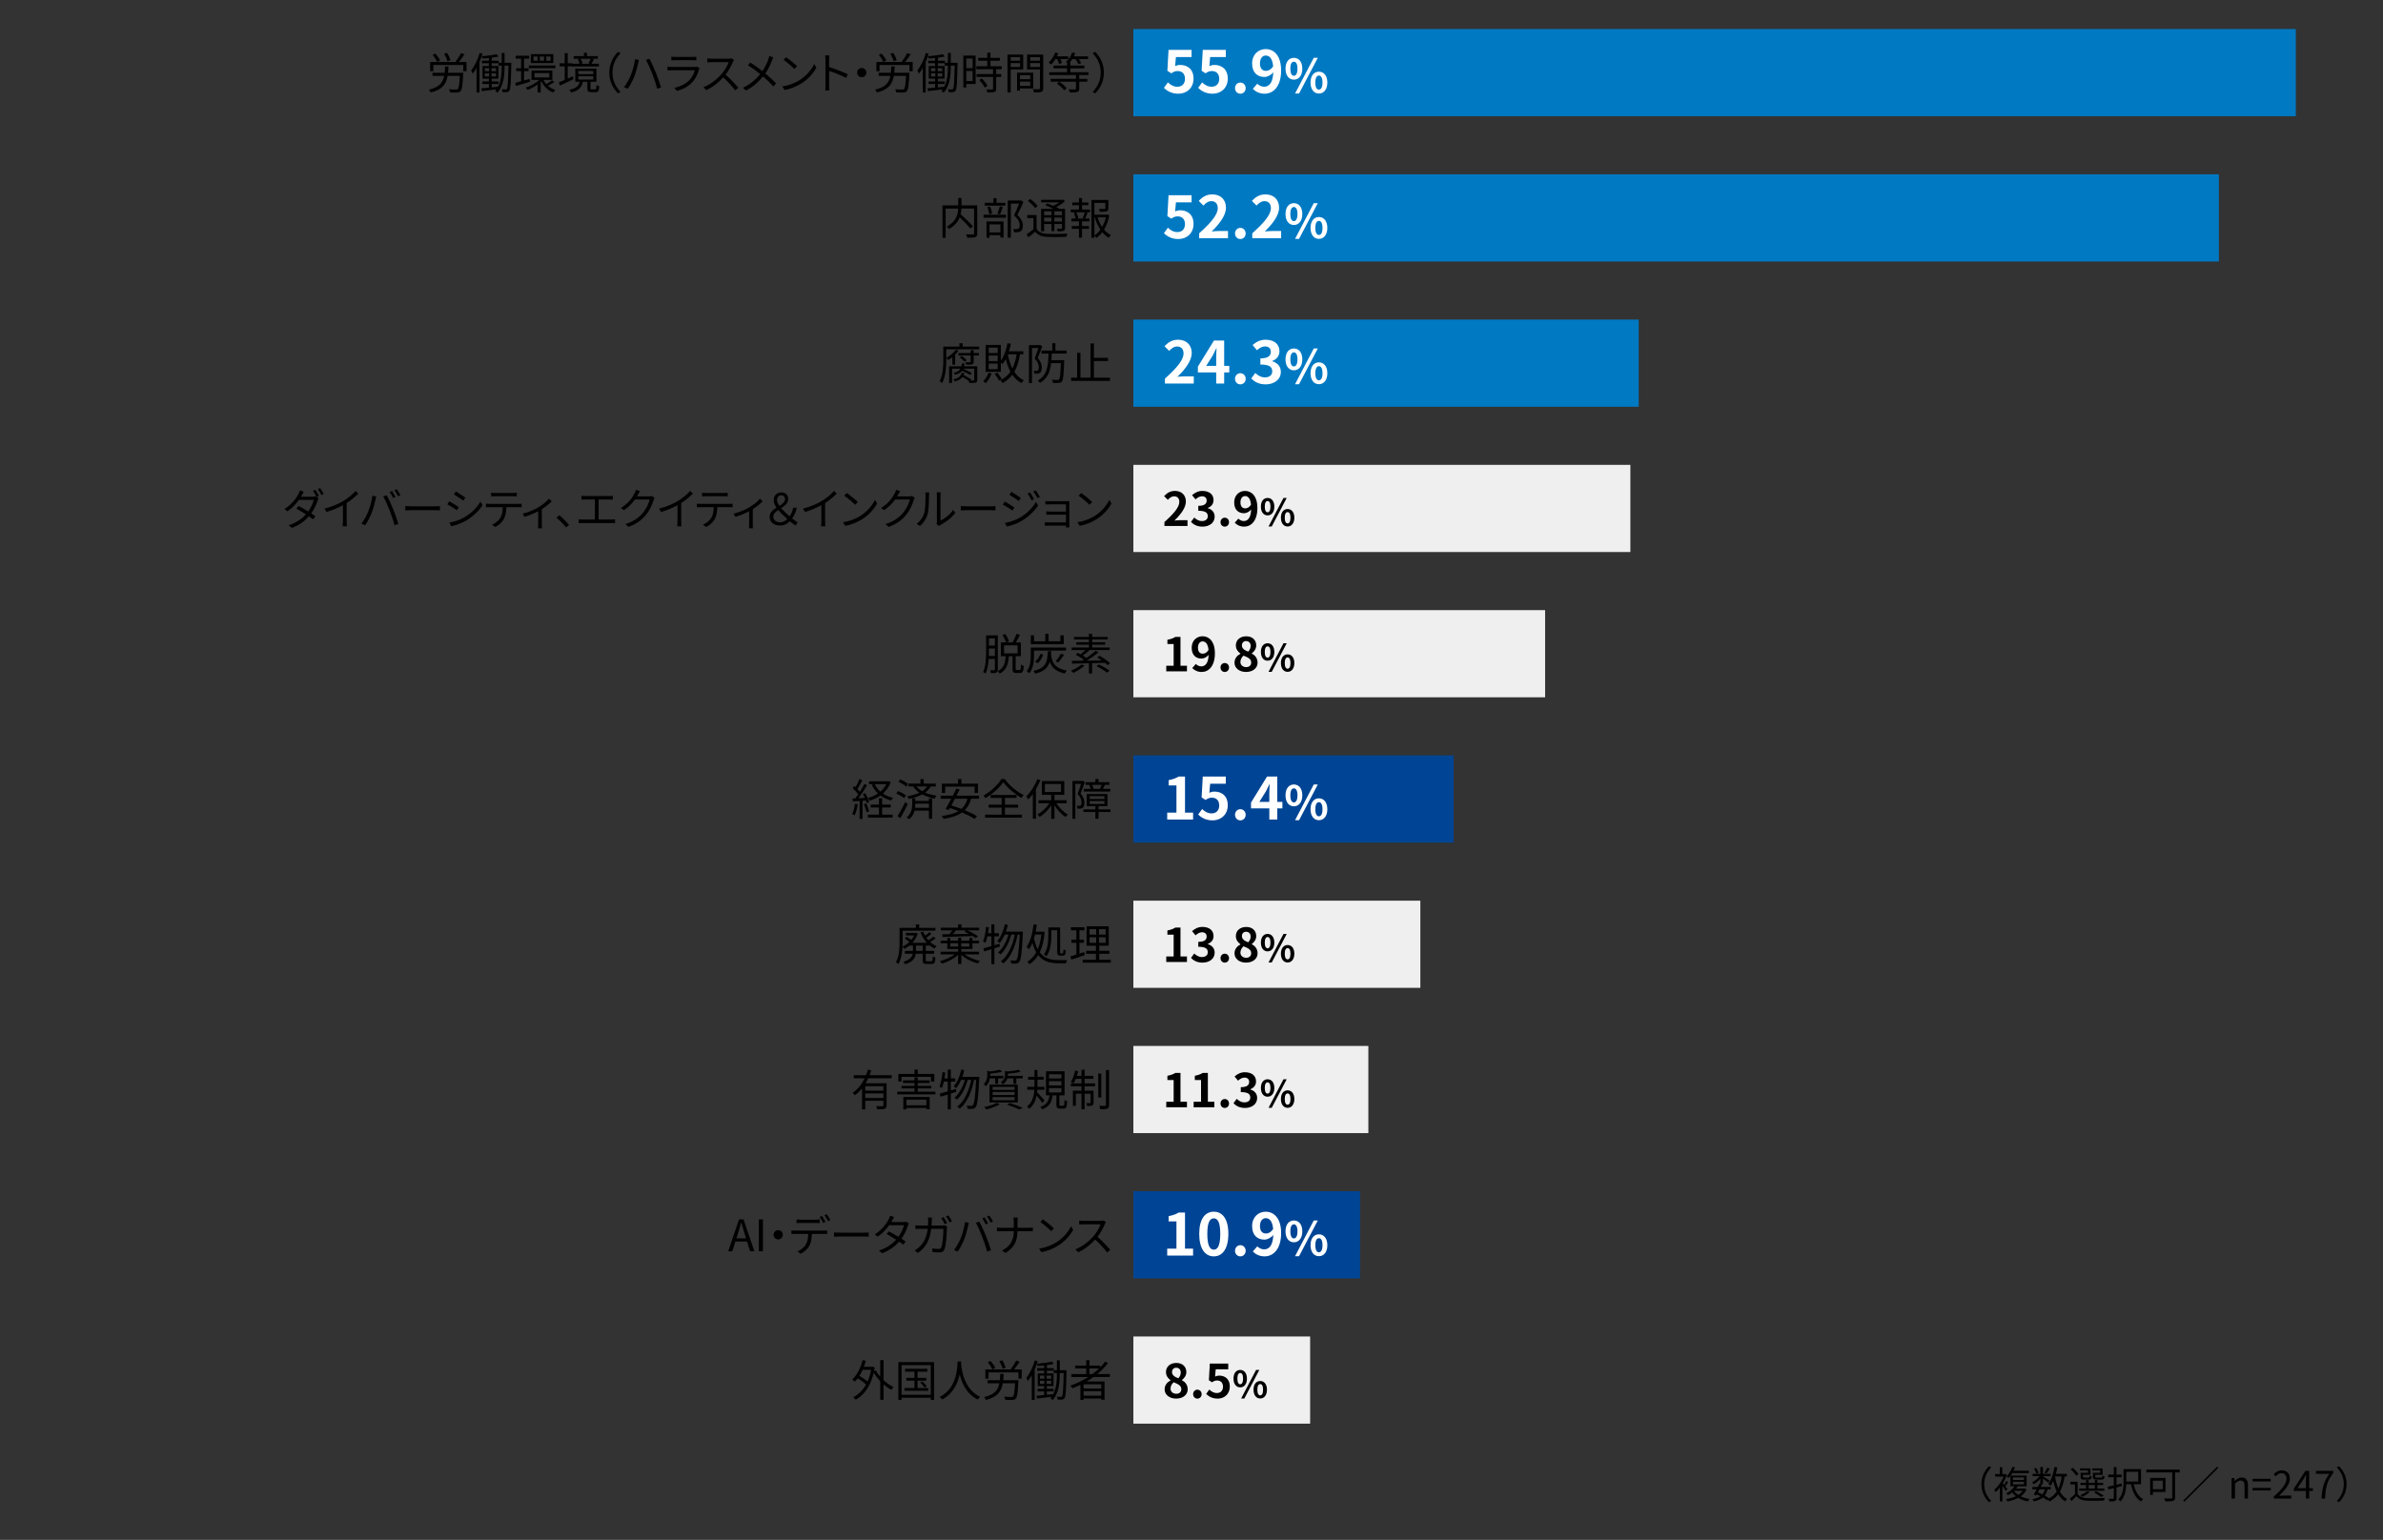 <?xml version="1.0" encoding="UTF-8"?>
<svg id="_レイヤー_1" data-name="レイヤー 1" xmlns="http://www.w3.org/2000/svg" viewBox="0 0 820 530">
  <rect x="0" y="0" width="820" height="530" fill="#333333" stroke="none"/>
  <g>
    <path d="M159.4,25.063s0,.345-.015.51c-.195,3.81-.405,5.28-.885,5.79-.3.345-.645.435-1.17.48-.51.03-1.47.015-2.459-.045-.03-.315-.165-.78-.375-1.08,1.02.09,2.04.104,2.385.104.33,0,.51-.015.66-.165.33-.33.54-1.545.69-4.544h-4.2c-.495,2.834-1.815,4.725-5.805,5.73-.12-.3-.405-.766-.645-.99,3.585-.84,4.8-2.37,5.265-4.74h-4.035v-1.05h4.2c.06-.675.105-1.395.135-2.189h1.2c-.03.78-.09,1.515-.165,2.189h5.22ZM160.525,21.344v3.165h-1.11v-2.145h-10.304v2.145h-1.08v-3.165h9.075l-.33-.135c.63-.795,1.44-2.04,1.875-2.925l1.185.405c-.6.915-1.335,1.92-1.95,2.655h2.64ZM150.43,21.329c-.27-.675-.93-1.71-1.56-2.445l.945-.45c.645.735,1.335,1.709,1.62,2.37l-1.005.525ZM153.955,21.104c-.135-.689-.63-1.785-1.11-2.609l.975-.315c.51.795,1.005,1.86,1.185,2.55l-1.05.375Z" style="fill: #000; stroke-width: 0px;"/>
    <path d="M175.959,21.599s-.015.39-.015.525c-.135,6.419-.24,8.459-.66,9.06-.24.375-.495.479-.885.525-.375.045-.945.045-1.5,0-.015-.27-.105-.705-.27-.975.585.045,1.11.06,1.35.06.195,0,.33-.03.45-.24.285-.42.42-2.37.54-7.965h-1.35v.42c0,2.88-.285,6.39-2.4,8.895-.165-.18-.555-.45-.825-.585.15-.18.3-.36.435-.555-1.815.225-3.63.42-5.025.585l-.18-.945,2.61-.24v-1.26h-2.235v-.87h2.235v-.96h-2.19v-4.365h2.19v-.945h-2.385v-.87h2.385v-.915c-.75.075-1.5.135-2.205.18-.045-.24-.15-.57-.27-.795-.225.675-.48,1.335-.765,1.979v10.5h-1.005v-8.475c-.42.735-.855,1.41-1.32,1.995-.09-.27-.39-.855-.555-1.125,1.215-1.485,2.295-3.735,2.94-6.015l.99.271c-.09.285-.18.585-.285.87,1.77-.15,3.915-.405,5.175-.72l.6.81c-.66.165-1.47.3-2.325.405v1.035h2.385v.705h1.05v-3.39h.975v3.39h2.34ZM166.825,24.523h1.485v-1.064h-1.485v1.064ZM166.825,26.324h1.485v-1.095h-1.485v1.095ZM170.68,24.523v-1.064h-1.56v1.064h1.56ZM170.68,26.324v-1.095h-1.56v1.095h1.56ZM172.645,22.589h-1.11v-.825h-2.325v.945h2.28v4.365h-2.295v.96h2.34v.87h-2.34v1.17c.705-.06,1.44-.135,2.175-.21,1.14-2.16,1.275-4.725,1.275-6.854v-.42Z" style="fill: #000; stroke-width: 0px;"/>
    <path d="M182.395,28.139c-1.68.525-3.465,1.05-4.83,1.44l-.27-1.05c.57-.135,1.275-.33,2.025-.54v-3.51h-1.695v-.975h1.695v-3.315h-1.86v-1.005h4.649v1.005h-1.785v3.315h1.56v.975h-1.56v3.225l1.95-.555.12.99ZM190.735,28.229c-.66.48-1.53.975-2.205,1.305.72.63,1.59,1.141,2.565,1.41-.255.225-.57.63-.72.885-1.815-.66-3.225-2.055-4.05-3.81-.09.075-.18.165-.27.24v3.569h-1.065v-2.729c-1.095.765-2.325,1.425-3.42,1.845-.15-.24-.45-.6-.66-.795,1.605-.525,3.45-1.545,4.695-2.64h-2.7v-3.21h7.17v3.21h-3.06c.24.525.57,1.005.96,1.455.645-.36,1.485-.945,1.965-1.32l.795.585ZM191.125,22.544v.93h-9.149v-.93h9.149ZM190.405,21.719h-7.74v-3.09h7.74v3.09ZM184.975,19.454h-1.38v1.455h1.38v-1.455ZM183.895,26.653h5.13v-1.515h-5.13v1.515ZM187.195,19.454h-1.425v1.455h1.425v-1.455ZM189.445,19.454h-1.455v1.455h1.455v-1.455Z" style="fill: #000; stroke-width: 0px;"/>
    <path d="M197.335,27.254l-4.635,2.205-.405-1.11c.57-.21,1.26-.51,2.025-.84v-4.68h-1.74v-1.05h1.74v-3.48h1.035v3.48h1.575v.165h2.49c-.105-.45-.345-1.08-.585-1.545l.705-.18h-2.145v-.915h3.525v-1.14h1.08v1.14h3.735v.915h-2.205l.825.195c-.285.54-.555,1.11-.81,1.53h2.535v.93h-9.18v-.045h-1.545v4.215c.57-.255,1.155-.525,1.74-.795l.24,1.005ZM204.805,30.778c.345,0,.42-.18.45-1.5.225.165.66.33.945.39-.105,1.665-.39,2.055-1.275,2.055h-1.455c-1.095,0-1.35-.285-1.35-1.32v-2.25h-1.56c-.375,1.845-1.335,3.03-4.035,3.69-.12-.271-.42-.735-.63-.93,2.43-.495,3.24-1.365,3.57-2.76h-1.5v-4.515h7.275v4.515h-2.055v2.235c0,.33.06.39.42.39h1.2ZM199.015,25.529h5.129v-1.11h-5.129v1.11ZM199.015,27.374h5.129v-1.11h-5.129v1.11ZM199.795,20.219c.3.495.54,1.125.645,1.56l-.615.165h3.18l-.465-.12c.225-.435.54-1.125.72-1.605h-3.465Z" style="fill: #000; stroke-width: 0px;"/>
    <path d="M209.665,24.989c0-2.925,1.185-5.31,2.985-7.14l.9.465c-1.725,1.785-2.79,4.005-2.79,6.675s1.065,4.89,2.79,6.674l-.9.465c-1.8-1.83-2.985-4.215-2.985-7.14Z" style="fill: #000; stroke-width: 0px;"/>
    <path d="M218.53,20.369l1.335.27c-.105.345-.21.78-.285,1.095-.195.93-.72,3.15-1.35,4.695-.555,1.38-1.38,2.91-2.22,4.125l-1.275-.54c.96-1.26,1.8-2.835,2.31-4.08.66-1.56,1.275-3.84,1.485-5.564ZM222.265,20.609l1.215-.405c.585,1.095,1.545,3.165,2.19,4.755.6,1.47,1.395,3.779,1.8,5.129l-1.335.435c-.375-1.53-1.08-3.57-1.695-5.16-.6-1.545-1.53-3.63-2.175-4.755Z" style="fill: #000; stroke-width: 0px;"/>
    <path d="M240.715,23.474c-.075.135-.165.33-.195.435-.405,1.485-1.08,3.045-2.19,4.26-1.575,1.725-3.465,2.61-5.37,3.135l-.93-1.065c2.13-.435,4.005-1.41,5.28-2.745.915-.96,1.515-2.235,1.785-3.315h-7.964c-.36,0-.93.015-1.455.045v-1.26c.54.06,1.05.09,1.455.09h7.905c.345,0,.66-.03.825-.12l.855.54ZM231.01,19.514c.39.061.87.075,1.35.075h5.895c.48,0,1.005-.015,1.365-.075v1.245c-.36-.03-.87-.045-1.38-.045h-5.879c-.465,0-.945.015-1.35.045v-1.245Z" style="fill: #000; stroke-width: 0px;"/>
    <path d="M252.565,20.654c-.09.12-.285.45-.375.66-.51,1.29-1.455,3.044-2.52,4.395,1.575,1.35,3.405,3.3,4.38,4.47l-1.05.915c-1.005-1.32-2.595-3.09-4.125-4.455-1.605,1.725-3.63,3.375-5.85,4.38l-.96-1.005c2.415-.945,4.635-2.73,6.18-4.455,1.02-1.155,2.115-2.939,2.49-4.17h-5.85c-.525,0-1.35.06-1.515.075v-1.365c.21.03,1.065.105,1.515.105h5.79c.495,0,.885-.061,1.125-.135l.765.585Z" style="fill: #000; stroke-width: 0px;"/>
    <path d="M266.11,19.769c-.15.285-.375.78-.495,1.095-.48,1.32-1.245,2.97-2.25,4.425,1.335,1.11,2.625,2.28,3.69,3.42l-.945,1.05c-1.11-1.275-2.25-2.34-3.54-3.45-1.395,1.71-3.255,3.495-5.865,4.845l-1.065-.945c2.625-1.245,4.485-2.895,5.955-4.709-1.11-.915-2.775-2.146-4.215-3.03l.795-.945c1.275.81,3.015,2.04,4.2,2.955.96-1.395,1.575-2.805,2.025-4.08.105-.3.24-.78.3-1.11l1.41.48Z" style="fill: #000; stroke-width: 0px;"/>
    <path d="M275.186,27.554c2.31-1.455,4.14-3.675,5.01-5.52l.72,1.274c-1.035,1.875-2.775,3.915-5.04,5.325-1.5.96-3.39,1.875-5.895,2.34l-.795-1.23c2.625-.39,4.575-1.305,6-2.189ZM274.3,22.799l-.945.945c-.75-.78-2.625-2.385-3.735-3.135l.855-.915c1.065.705,2.985,2.265,3.825,3.105Z" style="fill: #000; stroke-width: 0px;"/>
    <path d="M291.19,26.834c-1.635-.885-4.229-1.891-5.895-2.415l.015,4.95c0,.48.03,1.275.09,1.77h-1.44c.06-.48.09-1.215.09-1.77v-8.73c0-.42-.03-1.095-.12-1.56h1.47c-.045.465-.105,1.11-.105,1.56v2.445c1.98.6,4.815,1.68,6.405,2.475l-.51,1.275Z" style="fill: #000; stroke-width: 0px;"/>
    <path d="M296.53,23.398c.885,0,1.59.705,1.59,1.59s-.705,1.59-1.59,1.59c-.885,0-1.59-.705-1.59-1.59s.705-1.59,1.59-1.59Z" style="fill: #000; stroke-width: 0px;"/>
    <path d="M312.94,25.063s0,.345-.015.51c-.195,3.81-.405,5.28-.885,5.79-.3.345-.645.435-1.17.48-.51.03-1.47.015-2.459-.045-.03-.315-.165-.78-.375-1.08,1.02.09,2.04.104,2.385.104.33,0,.51-.015.66-.165.33-.33.54-1.545.69-4.544h-4.2c-.495,2.834-1.815,4.725-5.805,5.73-.12-.3-.405-.766-.645-.99,3.585-.84,4.8-2.37,5.265-4.74h-4.035v-1.05h4.2c.06-.675.105-1.395.135-2.189h1.2c-.03.78-.09,1.515-.165,2.189h5.22ZM314.065,21.344v3.165h-1.11v-2.145h-10.304v2.145h-1.08v-3.165h9.075l-.33-.135c.63-.795,1.44-2.04,1.875-2.925l1.185.405c-.6.915-1.334,1.92-1.95,2.655h2.64ZM303.971,21.329c-.27-.675-.93-1.71-1.56-2.445l.945-.45c.645.735,1.335,1.709,1.62,2.37l-1.005.525ZM307.496,21.104c-.135-.689-.63-1.785-1.11-2.609l.975-.315c.51.795,1.005,1.86,1.185,2.55l-1.05.375Z" style="fill: #000; stroke-width: 0px;"/>
    <path d="M329.5,21.599s-.015.39-.015.525c-.135,6.419-.24,8.459-.66,9.06-.24.375-.495.479-.885.525-.375.045-.945.045-1.5,0-.015-.27-.105-.705-.27-.975.585.045,1.11.06,1.35.06.195,0,.33-.03.45-.24.285-.42.42-2.37.54-7.965h-1.35v.42c0,2.88-.285,6.39-2.4,8.895-.165-.18-.555-.45-.825-.585.15-.18.3-.36.435-.555-1.815.225-3.63.42-5.025.585l-.18-.945,2.61-.24v-1.26h-2.235v-.87h2.235v-.96h-2.19v-4.365h2.19v-.945h-2.385v-.87h2.385v-.915c-.75.075-1.5.135-2.205.18-.045-.24-.15-.57-.27-.795-.225.675-.48,1.335-.765,1.979v10.5h-1.005v-8.475c-.42.735-.855,1.41-1.32,1.995-.09-.27-.39-.855-.555-1.125,1.215-1.485,2.295-3.735,2.94-6.015l.99.271c-.09.285-.18.585-.285.87,1.77-.15,3.915-.405,5.175-.72l.6.81c-.66.165-1.47.3-2.325.405v1.035h2.385v.705h1.05v-3.39h.975v3.39h2.34ZM320.366,24.523h1.485v-1.064h-1.485v1.064ZM320.366,26.324h1.485v-1.095h-1.485v1.095ZM324.22,24.523v-1.064h-1.56v1.064h1.56ZM324.22,26.324v-1.095h-1.56v1.095h1.56ZM326.186,22.589h-1.11v-.825h-2.325v.945h2.28v4.365h-2.295v.96h2.34v.87h-2.34v1.17c.705-.06,1.44-.135,2.175-.21,1.14-2.16,1.275-4.725,1.275-6.854v-.42Z" style="fill: #000; stroke-width: 0px;"/>
    <path d="M335.726,28.903h-3.225v1.215h-1.02v-10.994h4.245v9.779ZM332.5,20.129v3.33h2.175v-3.33h-2.175ZM334.676,27.898v-3.465h-2.175v3.465h2.175ZM342.79,23.804v1.695h1.74v.99h-1.74v4.02c0,.63-.165.96-.615,1.125-.465.165-1.215.18-2.43.18-.045-.3-.195-.75-.36-1.035.93.03,1.755.03,1.995.015.255-.015.33-.075.33-.3v-4.004h-5.67v-.99h5.67v-1.695h-5.745v-.99h3.765v-1.904h-3.12v-.99h3.12v-1.785h1.095v1.785h3.225v.99h-3.225v1.904h3.87v.99h-1.905ZM337.855,27.014c.765.75,1.605,1.815,1.95,2.55l-.945.6c-.345-.735-1.14-1.845-1.905-2.64l.9-.51Z" style="fill: #000; stroke-width: 0px;"/>
    <path d="M347.786,23.894v7.95h-1.11v-13.064h5.415v5.114h-4.305ZM347.786,19.649v1.245h3.24v-1.245h-3.24ZM351.025,23.039v-1.32h-3.24v1.32h3.24ZM350.98,30.448v.75h-1.005v-6.18h5.565v5.43h-4.56ZM350.98,25.874v1.395h3.525v-1.395h-3.525ZM354.505,29.563v-1.455h-3.525v1.455h3.525ZM358.975,30.358c0,.705-.165,1.08-.66,1.275-.48.18-1.275.194-2.52.194-.045-.314-.225-.84-.39-1.14.915.045,1.83.03,2.1.015.255,0,.345-.09.345-.359v-6.435h-4.425v-5.129h5.55v11.579ZM354.49,19.649v1.245h3.36v-1.245h-3.36ZM357.85,23.054v-1.335h-3.36v1.335h3.36Z" style="fill: #000; stroke-width: 0px;"/>
    <path d="M363.161,20.339c-.42.705-.9,1.35-1.41,1.86-.195-.18-.66-.495-.915-.645.93-.854,1.77-2.175,2.28-3.479l1.05.27c-.135.36-.285.705-.465,1.05h3.9v.945h-2.715c.24.465.45.99.525,1.335l-.975.36c-.105-.45-.375-1.125-.645-1.695h-.63ZM371.365,25.829v1.32h2.805v.975h-2.805v2.4c0,.66-.15.945-.66,1.125-.495.165-1.32.18-2.565.18-.06-.33-.24-.75-.405-1.05,1.02.03,1.905.03,2.175,0,.27,0,.33-.06.33-.27v-2.385h-8.714v-.975h8.714v-1.32h-9.194v-.975h6.149v-1.335h-4.68v-.945h4.68v-1.005c-.15-.105-.315-.195-.405-.255.915-.78,1.725-1.995,2.145-3.24l1.065.24c-.135.375-.27.72-.45,1.08h4.86v.945h-3.195c.345.465.66.99.825,1.365l-.96.42c-.165-.495-.6-1.215-1.05-1.785h-1.02c-.285.435-.6.855-.93,1.2h.24v1.035h4.83v.945h-4.83v1.335h6.24v.975h-3.195ZM364.48,28.139c.945.6,2.07,1.53,2.565,2.22l-.855.705c-.48-.69-1.56-1.65-2.52-2.295l.81-.63Z" style="fill: #000; stroke-width: 0px;"/>
    <path d="M379.855,24.989c0,2.925-1.185,5.31-2.985,7.14l-.9-.465c1.725-1.785,2.79-4.004,2.79-6.674s-1.065-4.89-2.79-6.675l.9-.465c1.8,1.83,2.985,4.214,2.985,7.14Z" style="fill: #000; stroke-width: 0px;"/>
    <path d="M336.28,80.358c0,.72-.165,1.08-.675,1.26-.525.195-1.455.195-2.79.195-.045-.3-.21-.825-.375-1.125,1.05.045,2.07.045,2.385.03.27-.016.36-.105.36-.375v-8.55h-4.35c-.03.615-.105,1.275-.27,1.95,1.485,1.305,3.315,3.06,4.23,4.17l-.915.72c-.765-1.005-2.265-2.535-3.645-3.825-.555,1.44-1.635,2.835-3.645,4.02-.165-.24-.54-.645-.795-.84,3.3-1.755,3.84-4.229,3.93-6.194h-4.32v10.064h-1.095v-11.159h5.43v-2.565h1.11v2.565h5.43v9.659Z" style="fill: #000; stroke-width: 0px;"/>
    <path d="M338.456,73.909h7.71v1.02h-7.71v-1.02ZM345.956,70.774h-7.11v-.975h3v-1.604h1.065v1.604h3.045v.975ZM339.46,76.233h5.865v5.52h-1.08v-.795h-3.75v.885h-1.035v-5.61ZM340.42,73.729c-.075-.66-.345-1.665-.66-2.43l.93-.195c.345.735.615,1.755.69,2.4l-.96.225ZM340.496,77.224v2.76h3.75v-2.76h-3.75ZM343.21,73.549c.285-.69.66-1.8.84-2.55l1.05.255c-.315.87-.675,1.86-.99,2.52l-.9-.225ZM352.165,69.499c-.615,1.41-1.38,3.135-2.085,4.5,1.5,1.38,1.875,2.564,1.89,3.63,0,.915-.21,1.604-.735,1.95-.27.18-.585.285-.975.33-.375.045-.87.045-1.305.03-.015-.315-.12-.795-.315-1.11.465.045.87.045,1.185.03.225-.015.465-.06.645-.165.315-.195.405-.645.405-1.185,0-.945-.42-2.055-1.935-3.36.615-1.26,1.275-2.88,1.74-4.08h-2.835v11.759h-1.08v-12.809h4.41l.18-.045.81.525Z" style="fill: #000; stroke-width: 0px;"/>
    <path d="M356.696,78.829c.72,1.125,2.01,1.62,3.765,1.68,1.635.075,5.055.03,6.84-.09-.12.255-.285.765-.345,1.095-1.665.075-4.845.104-6.495.03-1.965-.075-3.315-.6-4.23-1.785-.765.66-1.56,1.305-2.415,1.935l-.54-1.08c.72-.45,1.575-1.08,2.34-1.695v-3.855h-2.16v-1.05h3.24v4.815ZM356.201,71.659c-.465-.735-1.545-1.785-2.49-2.49l.78-.69c.945.675,2.055,1.68,2.535,2.415l-.825.766ZM359.291,79.594h-1.05v-7.71h4.274c-.885-.435-1.95-.915-2.85-1.245l.705-.63c.645.225,1.38.525,2.085.825.72-.315,1.455-.75,2.055-1.185h-6.255v-.885h7.32l.21-.06.69.525c-.795.75-1.92,1.5-3.03,2.055.435.21.825.42,1.155.6h1.89v6.6c0,.54-.12.81-.51.975-.39.15-1.02.165-2.025.165-.045-.27-.18-.66-.315-.915.705.03,1.35.015,1.53.015.195,0,.255-.06.255-.255v-1.365h-2.61v2.43h-1.005v-2.43h-2.52v2.49ZM359.291,72.739v1.32h2.52v-1.32h-2.52ZM361.811,76.249v-1.365h-2.52v1.365h2.52ZM365.425,72.739h-2.61v1.32h2.61v-1.32ZM365.425,76.249v-1.365h-2.61v1.365h2.61Z" style="fill: #000; stroke-width: 0px;"/>
    <path d="M372.326,72.124h2.76v.96h-1.56l.72.195c-.27.69-.57,1.41-.825,1.935h1.485v.975h-2.58v1.62h2.385v.945h-2.385v3.044h-1.05v-3.044h-2.459v-.945h2.459v-1.62h-2.61v-.975h1.47c-.09-.54-.345-1.335-.63-1.935l.735-.195h-1.785v-.96h2.82v-1.485h-2.28v-.96h2.28v-1.515h1.05v1.515h2.19v.96h-2.19v1.485ZM372.551,75.049c.24-.54.57-1.38.735-1.965h-2.925c.33.63.615,1.47.69,1.979l-.525.15h2.595l-.57-.165ZM381.73,74.089c-.315,1.8-.915,3.495-1.815,4.935.69.81,1.485,1.47,2.37,1.905-.24.21-.585.615-.765.899-.825-.465-1.56-1.125-2.22-1.904-.57.75-1.245,1.41-2.01,1.935-.15-.225-.45-.525-.705-.735v.72h-1.02v-13.02h5.82v2.88c0,.555-.105.854-.585,1.02-.45.15-1.2.165-2.34.165-.045-.3-.195-.69-.345-.975.93.03,1.71.03,1.935.015.24-.015.3-.06.3-.24v-1.845h-3.765v4.035h4.26l.195-.045.69.255ZM376.585,81.063c.795-.525,1.485-1.215,2.07-2.01-.84-1.23-1.485-2.685-1.935-4.245h-.135v6.255ZM377.666,74.809c.375,1.185.915,2.325,1.575,3.315.585-1.02,1.02-2.16,1.29-3.315h-2.865Z" style="fill: #000; stroke-width: 0px;"/>
    <path d="M336.955,119.304v.93h-11.339v2.94c1.26-.675,2.52-1.71,3.285-2.805l.945.3c-.33.48-.735.96-1.17,1.395v3.42h-.975v-2.535c-.45.36-.915.69-1.365.96-.15-.18-.495-.525-.72-.705v.6c0,2.34-.18,5.76-1.44,8.055-.165-.195-.63-.51-.87-.63,1.185-2.16,1.29-5.22,1.29-7.425v-4.5h5.55v-1.155h1.14v1.155h5.669ZM336.28,130.733c0,.54-.12.795-.51.93-.42.15-1.125.165-2.189.165-.045-.225-.135-.524-.24-.75-.57-.404-1.395-.915-2.145-1.319-.51.689-1.335,1.185-2.64,1.515-.105-.21-.345-.54-.525-.69,1.83-.39,2.595-1.125,2.88-2.235h.915c-.06.255-.135.495-.24.72.93.48,2.055,1.14,2.7,1.575l-.375.33c.51,0,.915,0,1.065-.015.195,0,.255-.045.255-.225v-3.84h-3.735l-.03.06c.99.435,2.265,1.065,2.985,1.485l-.66.585c-.63-.405-1.755-.975-2.715-1.41-.495.63-1.275,1.08-2.475,1.396-.075-.21-.285-.495-.465-.646,1.26-.3,1.965-.765,2.37-1.47h-2.895v4.92h-1.02v-5.729h4.245c.075-.3.135-.63.165-.99h.9c-.03.36-.09.69-.15.99h4.53v4.649ZM335.05,121.509h1.8v.84h-1.8v2.13c0,.525-.105.75-.51.885-.405.15-1.035.15-2.055.15-.045-.255-.18-.585-.315-.84.75.03,1.41.03,1.59.015.195-.015.255-.06.255-.225v-2.115h-4.215v-.84h4.215v-.975h1.035v.975ZM331.916,124.509c-.345-.435-1.05-1.065-1.635-1.5l.66-.51c.6.405,1.32,1.02,1.68,1.439l-.705.57Z" style="fill: #000; stroke-width: 0px;"/>
    <path d="M341.23,128.543c-.45,1.245-1.23,2.505-2.01,3.315-.195-.18-.645-.495-.885-.66.78-.72,1.44-1.814,1.83-2.925l1.065.27ZM350.98,121.959c-.405,2.399-1.005,4.38-1.95,6.0.84,1.29,1.92,2.295,3.27,2.925-.24.21-.6.66-.78.96-1.29-.66-2.34-1.635-3.18-2.85-.87,1.17-1.98,2.115-3.405,2.865-.105-.255-.435-.765-.66-1.005,1.47-.72,2.58-1.68,3.42-2.91-.69-1.26-1.2-2.745-1.605-4.364-.33.645-.705,1.229-1.11,1.739-.12-.12-.36-.314-.585-.495v3.165h-5.235v-9.27h5.235v5.415c1.11-1.515,1.86-3.705,2.295-6l1.155.195c-.18.885-.405,1.74-.675,2.564h4.965v1.065h-1.155ZM343.315,119.649h-3.105v1.86h3.105v-1.86ZM343.315,122.379h-3.105v1.905h3.105v-1.905ZM343.315,125.139h-3.105v1.92h3.105v-1.92ZM343.181,128.259c.6.689,1.23,1.635,1.53,2.25l-.945.495c-.285-.645-.915-1.605-1.485-2.31l.9-.435ZM346.795,121.974c.345,1.785.855,3.435,1.575,4.845.69-1.35,1.155-2.97,1.455-4.859h-3.015l-.015.015Z" style="fill: #000; stroke-width: 0px;"/>
    <path d="M358.646,119.184c-.45,1.26-1.05,2.835-1.59,4.05,1.17,1.275,1.425,2.37,1.425,3.3,0,.825-.165,1.47-.615,1.77-.21.165-.495.255-.81.3-.315.03-.735.03-1.08.015-.015-.3-.105-.72-.285-1.02.375.03.675.03.945.03.195-.016.36-.061.51-.15.24-.165.315-.585.315-1.035,0-.84-.285-1.875-1.425-3.075.465-1.11.945-2.535,1.275-3.584h-2.205v12.044h-1.05v-13.049h3.675l.165-.045.75.45ZM361.916,121.689c-.03.78-.06,1.545-.12,2.28h4.395v.51c-.18,4.62-.345,6.285-.795,6.81-.285.36-.57.45-1.035.495-.42.061-1.245.03-2.04,0-.015-.33-.15-.795-.33-1.095.825.075,1.59.09,1.89.09.27,0,.42-.03.54-.195.33-.345.51-1.785.63-5.595h-3.36c-.345,2.91-1.245,5.34-3.84,6.794-.15-.24-.48-.63-.75-.825,3.33-1.785,3.6-5.265,3.705-9.27h-2.43v-1.035h3.72v-2.52h1.08v2.52h3.825v1.035h-5.084Z" style="fill: #000; stroke-width: 0px;"/>
    <path d="M381.955,129.999v1.095h-13.379v-1.095h2.07v-8.565h1.14v8.565h3.48v-11.804h1.155v4.964h4.86v1.095h-4.86v5.745h5.535Z" style="fill: #000; stroke-width: 0px;"/>
    <path d="M108.502,168.599c.375.54.915,1.44,1.23,2.055l-.795.36.705.42c-.12.21-.27.555-.345.795-.39,1.32-1.155,3-2.205,4.47.57.36,1.08.705,1.455.975l-.825,1.064c-.36-.285-.854-.645-1.425-1.035-1.35,1.56-3.24,3.015-5.88,4.005l-1.08-.945c2.61-.795,4.59-2.235,5.939-3.735-1.185-.765-2.46-1.515-3.3-1.979l.78-.885c.87.45,2.13,1.17,3.3,1.89.915-1.29,1.635-2.82,1.92-4.005h-5.115c-.945,1.335-2.28,2.79-3.96,3.93l-1.005-.78c2.595-1.59,4.14-3.84,4.814-5.205.15-.271.39-.811.48-1.185l1.35.435c-.24.39-.51.885-.66,1.17-.09.18-.195.36-.315.555h4.095c.405,0,.75-.045.99-.135l.255.15c-.3-.6-.795-1.485-1.2-2.04l.795-.345ZM110.152,167.999c.39.555.975,1.485,1.245,2.04l-.795.36c-.33-.66-.825-1.5-1.245-2.055l.795-.345Z" style="fill: #000; stroke-width: 0px;"/>
    <path d="M123.308,169.874c-1.035,1.05-2.475,2.28-4.02,3.255v6.42c0,.569.03,1.305.09,1.604h-1.47c.045-.285.09-1.035.09-1.604v-5.67c-1.604.885-3.675,1.755-5.64,2.34l-.69-1.17c2.505-.585,5.055-1.725,6.705-2.76,1.53-.945,3.105-2.25,3.945-3.315l.99.9Z" style="fill: #000; stroke-width: 0px;"/>
    <path d="M128.138,170.624l1.335.27c-.09.33-.21.766-.27,1.095-.21.93-.735,3.15-1.365,4.68-.555,1.38-1.365,2.925-2.205,4.125l-1.275-.54c.945-1.245,1.785-2.82,2.31-4.08.645-1.545,1.275-3.825,1.47-5.55ZM131.873,170.864l1.215-.405c.6,1.08,1.56,3.15,2.19,4.74.615,1.485,1.41,3.78,1.8,5.13l-1.334.435c-.375-1.53-1.065-3.555-1.695-5.16-.6-1.545-1.515-3.63-2.175-4.74ZM136.103,171.059l-.81.36c-.3-.615-.81-1.515-1.215-2.085l.795-.33c.375.525.93,1.44,1.23,2.055ZM137.783,170.444l-.81.36c-.33-.66-.81-1.5-1.245-2.07l.795-.33c.405.54.975,1.484,1.26,2.04Z" style="fill: #000; stroke-width: 0px;"/>
    <path d="M139.463,174.194c.45.03,1.245.075,2.085.075h8.22c.75,0,1.29-.045,1.62-.075v1.47c-.3-.015-.93-.075-1.605-.075h-8.235c-.825,0-1.62.03-2.085.075v-1.47Z" style="fill: #000; stroke-width: 0px;"/>
    <path d="M157.898,174.569l-.69,1.05c-.735-.54-2.37-1.59-3.27-2.055l.66-1.02c.9.479,2.64,1.545,3.3,2.025ZM159.638,178.139c2.49-1.425,4.47-3.375,5.685-5.49l.72,1.23c-1.305,2.024-3.375,3.96-5.76,5.37-1.515.87-3.585,1.575-4.979,1.86l-.69-1.23c1.65-.285,3.51-.87,5.024-1.74ZM160.118,171.284l-.705,1.02c-.72-.54-2.34-1.62-3.225-2.13l.675-1.005c.885.495,2.61,1.635,3.255,2.115Z" style="fill: #000; stroke-width: 0px;"/>
    <path d="M178.329,173.429c.315,0,.81-.015,1.17-.075v1.245c-.33-.015-.81-.03-1.17-.03h-4.08c-.045,1.62-.285,2.985-.885,4.095-.54,1.005-1.68,2.085-2.955,2.73l-1.11-.81c1.17-.48,2.25-1.35,2.835-2.295.66-1.05.825-2.31.87-3.72h-4.484c-.465,0-.9,0-1.305.03v-1.245c.405.045.84.075,1.305.075h9.81ZM170.364,170.789c-.495,0-.99.015-1.365.045v-1.245c.42.045.87.09,1.35.09h6.075c.42,0,.96-.03,1.395-.09v1.245c-.435-.03-.96-.045-1.395-.045h-6.06Z" style="fill: #000; stroke-width: 0px;"/>
    <path d="M189.849,172.529c-.705.765-2.04,1.86-3.405,2.715v5.31c0,.45.015,1.064.075,1.29h-1.38c.03-.226.06-.84.06-1.29v-4.59c-1.275.675-3.075,1.455-4.71,1.92l-.645-1.095c1.92-.42,3.96-1.335,5.205-2.055,1.5-.87,3.105-2.13,3.87-3.09l.93.885Z" style="fill: #000; stroke-width: 0px;"/>
    <path d="M194.798,181.528c-.96-1.2-2.25-2.475-3.315-3.345l.975-.855c1.08.87,2.43,2.235,3.36,3.33l-1.02.87Z" style="fill: #000; stroke-width: 0px;"/>
    <path d="M210.398,178.813c.45,0,.855-.045,1.245-.09v1.365c-.405-.06-.945-.06-1.245-.06h-9.915c-.405,0-.855.015-1.32.06v-1.365c.45.06.915.09,1.32.09h4.229v-6.899h-3.375c-.285,0-.885.015-1.26.06v-1.32c.39.06.96.09,1.26.09h8.25c.45,0,.915-.045,1.275-.09v1.32c-.375-.045-.855-.06-1.275-.06h-3.6v6.899h4.41Z" style="fill: #000; stroke-width: 0px;"/>
    <path d="M225.248,171.314c-.12.21-.27.555-.36.795-.405,1.5-1.32,3.54-2.655,5.16-1.365,1.665-3.15,3.045-5.97,4.08l-1.08-.975c2.745-.81,4.62-2.175,5.985-3.765,1.17-1.38,2.085-3.314,2.385-4.68h-5.07c-.9,1.26-2.16,2.595-3.795,3.69l-1.035-.78c2.595-1.545,4.065-3.72,4.71-5.07.165-.255.375-.795.465-1.185l1.395.465c-.255.39-.525.885-.675,1.17-.105.21-.225.42-.36.63h4.08c.405,0,.735-.045.975-.135l1.005.6Z" style="fill: #000; stroke-width: 0px;"/>
    <path d="M238.434,169.874c-1.035,1.05-2.475,2.28-4.02,3.255v6.42c0,.569.03,1.305.09,1.604h-1.47c.045-.285.09-1.035.09-1.604v-5.67c-1.604.885-3.675,1.755-5.64,2.34l-.69-1.17c2.505-.585,5.055-1.725,6.705-2.76,1.53-.945,3.105-2.25,3.945-3.315l.99.9Z" style="fill: #000; stroke-width: 0px;"/>
    <path d="M250.914,173.429c.315,0,.81-.015,1.17-.075v1.245c-.33-.015-.81-.03-1.17-.03h-4.08c-.045,1.62-.285,2.985-.885,4.095-.54,1.005-1.68,2.085-2.955,2.73l-1.11-.81c1.17-.48,2.25-1.35,2.835-2.295.66-1.05.825-2.31.87-3.72h-4.484c-.465,0-.9,0-1.305.03v-1.245c.405.045.84.075,1.305.075h9.81ZM242.949,170.789c-.495,0-.99.015-1.365.045v-1.245c.42.045.87.09,1.35.09h6.075c.42,0,.96-.03,1.395-.09v1.245c-.435-.03-.96-.045-1.395-.045h-6.06Z" style="fill: #000; stroke-width: 0px;"/>
    <path d="M262.434,172.529c-.705.765-2.04,1.86-3.405,2.715v5.31c0,.45.015,1.064.075,1.29h-1.38c.03-.226.06-.84.06-1.29v-4.59c-1.275.675-3.075,1.455-4.71,1.92l-.645-1.095c1.92-.42,3.96-1.335,5.205-2.055,1.5-.87,3.105-2.13,3.87-3.09l.93.885Z" style="fill: #000; stroke-width: 0px;"/>
    <path d="M273.804,180.884c-.57-.345-1.2-.766-2.025-1.455-.87.885-1.92,1.439-3.36,1.439-2.189,0-3.584-1.185-3.584-3,0-1.5,1.14-2.385,2.355-3.15-.585-.855-.945-1.725-.945-2.58,0-1.62,1.095-2.655,2.61-2.655,1.44,0,2.37.9,2.37,2.235,0,1.485-1.185,2.37-2.43,3.18.84.976,1.92,1.95,2.91,2.82.615-.84,1.02-1.785,1.215-2.955h1.26c-.3,1.395-.825,2.595-1.604,3.69.765.615,1.47,1.065,1.875,1.32l-.645,1.11ZM268.524,179.773c.87,0,1.68-.42,2.385-1.125-1.095-.975-2.235-2.025-3.105-3.104-.945.63-1.71,1.305-1.71,2.265,0,1.245,1.005,1.965,2.43,1.965ZM268.194,174.119c1.05-.66,1.935-1.335,1.935-2.355,0-.705-.465-1.305-1.245-1.305-.915,0-1.5.63-1.5,1.62,0,.63.315,1.319.81,2.04Z" style="fill: #000; stroke-width: 0px;"/>
    <path d="M287.95,169.874c-1.035,1.05-2.475,2.28-4.02,3.255v6.42c0,.569.03,1.305.09,1.604h-1.47c.045-.285.09-1.035.09-1.604v-5.67c-1.605.885-3.675,1.755-5.64,2.34l-.69-1.17c2.505-.585,5.055-1.725,6.705-2.76,1.53-.945,3.105-2.25,3.945-3.315l.99.9Z" style="fill: #000; stroke-width: 0px;"/>
    <path d="M296.08,177.554c2.31-1.455,4.14-3.675,5.01-5.52l.72,1.274c-1.035,1.875-2.775,3.915-5.04,5.325-1.5.96-3.39,1.875-5.895,2.34l-.795-1.23c2.625-.39,4.575-1.305,6-2.189ZM295.194,172.799l-.945.945c-.75-.78-2.625-2.385-3.735-3.135l.855-.915c1.065.705,2.985,2.265,3.825,3.105Z" style="fill: #000; stroke-width: 0px;"/>
    <path d="M314.769,171.314c-.12.21-.27.555-.36.795-.405,1.5-1.32,3.54-2.655,5.16-1.365,1.665-3.15,3.045-5.97,4.08l-1.08-.975c2.745-.81,4.62-2.175,5.985-3.765,1.17-1.38,2.085-3.314,2.385-4.68h-5.07c-.9,1.26-2.16,2.595-3.795,3.69l-1.035-.78c2.595-1.545,4.065-3.72,4.71-5.07.165-.255.375-.795.465-1.185l1.395.465c-.255.39-.525.885-.675,1.17-.105.21-.225.42-.36.63h4.08c.405,0,.735-.045.975-.135l1.005.6Z" style="fill: #000; stroke-width: 0px;"/>
    <path d="M315.415,180.299c1.26-.9,2.16-2.235,2.61-3.69.435-1.38.45-4.364.45-6.029,0-.45-.045-.78-.105-1.095h1.38c-.015.18-.075.63-.075,1.08,0,1.665-.06,4.875-.465,6.375-.45,1.605-1.41,3.075-2.67,4.11l-1.125-.75ZM322.285,180.374c.06-.24.105-.54.105-.84v-8.984c0-.57-.075-.99-.09-1.11h1.38c-.015.12-.06.54-.06,1.11v8.655c1.38-.63,3.225-1.995,4.365-3.69l.72,1.02c-1.29,1.755-3.375,3.285-5.115,4.155-.225.12-.36.225-.51.345l-.795-.66Z" style="fill: #000; stroke-width: 0px;"/>
    <path d="M330.609,174.194c.45.03,1.245.075,2.085.075h8.22c.75,0,1.29-.045,1.62-.075v1.47c-.3-.015-.93-.075-1.605-.075h-8.235c-.825,0-1.62.03-2.085.075v-1.47Z" style="fill: #000; stroke-width: 0px;"/>
    <path d="M349.059,174.674l-.69,1.05c-.75-.54-2.37-1.59-3.285-2.055l.675-1.02c.885.48,2.64,1.56,3.3,2.025ZM350.799,178.259c2.49-1.425,4.47-3.39,5.685-5.505l.72,1.245c-1.305,2.01-3.375,3.944-5.775,5.354-1.5.885-3.57,1.575-4.965,1.86l-.69-1.215c1.65-.285,3.51-.885,5.025-1.74ZM351.279,171.389l-.705,1.035c-.72-.555-2.355-1.635-3.225-2.145l.675-1.005c.885.495,2.61,1.65,3.255,2.115ZM355.824,171.824l-.854.39c-.375-.795-.87-1.68-1.365-2.355l.825-.36c.375.54,1.05,1.62,1.395,2.325ZM357.834,171.074l-.855.39c-.405-.795-.93-1.65-1.425-2.325l.84-.359c.405.524,1.065,1.604,1.44,2.295Z" style="fill: #000; stroke-width: 0px;"/>
    <path d="M366.79,181.528c.015-.135.015-.375.015-.615h-6.044c-.465,0-.99.03-1.23.045v-1.2c.24.03.72.06,1.23.06h6.044v-2.67h-5.415c-.525,0-1.05.015-1.35.03v-1.155c.285.015.825.061,1.335.061h5.43v-2.505h-5.564c-.39,0-1.26.03-1.53.045v-1.17c.285.03,1.14.06,1.53.06h5.805c.33,0,.72-.015.915-.03-.015.165-.015.48-.015.765v7.47c0,.24.015.6.03.81h-1.185Z" style="fill: #000; stroke-width: 0px;"/>
    <path d="M376.735,177.554c2.31-1.455,4.14-3.675,5.01-5.52l.72,1.274c-1.035,1.875-2.775,3.915-5.04,5.325-1.5.96-3.39,1.875-5.895,2.34l-.795-1.23c2.625-.39,4.575-1.305,6-2.189ZM375.85,172.799l-.945.945c-.75-.78-2.625-2.385-3.735-3.135l.855-.915c1.065.705,2.985,2.265,3.825,3.105Z" style="fill: #000; stroke-width: 0px;"/>
    <path d="M343.346,230.418c0,.57-.135.885-.495,1.065-.345.195-.9.21-1.86.21-.045-.27-.18-.735-.315-1.02.645.015,1.245.015,1.41.015.195-.015.255-.09.255-.285v-3.6h-2.13c-.12,1.755-.405,3.6-1.035,5.024-.195-.165-.615-.42-.87-.51.96-2.1,1.02-5.085,1.02-7.274v-5.355h4.02v11.729ZM342.34,225.769v-2.55h-2.04v.825c0,.525,0,1.11-.03,1.725h2.07ZM340.301,219.709v2.49h2.04v-2.49h-2.04ZM350.89,230.613c.315,0,.375-.24.405-1.859.225.18.675.359.975.435-.105,1.935-.39,2.445-1.275,2.445h-1.29c-1.035,0-1.29-.345-1.29-1.455v-4.32h-1.26c-.21,2.685-.795,4.8-3.165,5.985-.12-.271-.435-.66-.675-.855,2.13-.99,2.565-2.835,2.745-5.13h-1.65v-4.739h1.785c-.21-.69-.705-1.755-1.215-2.55l.945-.375c.54.795,1.08,1.845,1.275,2.535l-.87.39h2.055c.525-.84,1.11-2.07,1.425-2.97l1.14.375c-.435.87-.915,1.83-1.38,2.595h1.71v4.739h-1.785v4.32c0,.39.045.435.36.435h1.035ZM345.505,224.869h4.665v-2.745h-4.665v2.745Z" style="fill: #000; stroke-width: 0px;"/>
    <path d="M355.795,225.754c0,1.77-.255,4.319-1.604,5.984-.165-.195-.645-.585-.885-.72,1.245-1.545,1.395-3.705,1.395-5.28v-2.85h12.134v1.02h-11.04v1.845ZM366.04,221.734h-11.339v-3.06h1.11v2.055h3.885v-2.595h1.125v2.595h4.065v-2.055h1.155v3.06ZM361.72,224.104c-.015.3-.03.6-.06.885.225,2.61.87,4.919,5.415,5.805-.24.255-.525.735-.645,1.035-3.27-.72-4.605-2.25-5.205-4.095-.6,2.04-1.92,3.36-4.995,4.125-.105-.27-.405-.705-.63-.93,4.335-.975,4.815-3.045,4.995-6.825h1.125ZM356.156,227.688c.84-.525,1.515-1.545,1.83-2.64l.975.225c-.36,1.17-.99,2.31-1.95,2.97l-.855-.555ZM363.25,227.659c.6-.72,1.38-1.86,1.8-2.67l1.095.375c-.615.93-1.365,1.965-1.979,2.64l-.915-.345Z" style="fill: #000; stroke-width: 0px;"/>
    <path d="M373.195,229.099c-1.02.945-2.564,1.89-3.84,2.49-.195-.21-.6-.6-.855-.75,1.32-.525,2.76-1.32,3.675-2.13l1.02.39ZM381.145,228.948c-.225-.24-.525-.524-.885-.81-1.485.045-3,.09-4.47.12v3.555h-1.08v-3.525c-2.205.06-4.245.09-5.82.12l-.09-.945c.975,0,2.175-.015,3.495-.03.21-.135.435-.255.645-.405-.75-.555-1.875-1.215-2.805-1.68l.72-.63c.3.15.63.315.975.48.54-.405,1.155-.96,1.65-1.455h-4.725v-.885h5.955v-.96h-4.335v-.855h4.335v-.96h-5.16v-.855h5.16v-1.11h1.095v1.11h5.37v.855h-5.37v.96h4.5v.855h-4.5v.96h6.044v.885h-6.899c-.735.66-1.59,1.38-2.34,1.89.465.27.9.555,1.245.81,1.17-.81,2.355-1.71,3.165-2.46l.99.556c-1.17.96-2.685,2.024-4.05,2.864,1.65-.03,3.435-.06,5.19-.09-.525-.375-1.08-.72-1.59-1.02l.765-.585c1.29.705,2.865,1.77,3.645,2.58l-.825.66ZM378.1,228.708c1.245.54,2.865,1.455,3.69,2.145l-.87.66c-.78-.675-2.355-1.62-3.645-2.22l.825-.585Z" style="fill: #000; stroke-width: 0px;"/>
    <path d="M295.151,276.818c-.21,1.41-.57,2.85-1.065,3.81-.18-.135-.63-.345-.87-.42.495-.915.81-2.25.975-3.57l.96.18ZM296.786,275.619v6.24h-.99v-6.18c-.854.045-1.665.09-2.354.135l-.09-.99.99-.045c.315-.405.66-.885.99-1.38-.465-.675-1.245-1.515-1.935-2.13l.57-.72c.15.12.285.255.435.39.51-.84,1.035-1.965,1.35-2.79l.975.39c-.51.99-1.14,2.175-1.695,3.015.33.33.63.675.87.975.585-.93,1.125-1.89,1.515-2.685l.945.42c-.855,1.425-1.995,3.18-2.985,4.47l2.22-.09c-.21-.465-.45-.945-.705-1.35l.78-.315c.615.96,1.215,2.25,1.41,3.06l-.84.375c-.06-.255-.15-.555-.27-.87l-1.185.075ZM298.09,276.534c.405.855.81,1.995.96,2.73l-.855.285c-.15-.75-.525-1.875-.915-2.745l.81-.27ZM303.55,280.389h3.615v1.005h-8.52v-1.005h3.81v-2.46h-2.85v-.99h2.85v-2.16h1.095v2.16h2.955v.99h-2.955v2.46ZM306.505,269.199c-.585,1.635-1.515,2.925-2.685,3.944,1.005.675,2.19,1.17,3.51,1.455-.225.24-.525.645-.69.93-1.38-.375-2.625-.945-3.675-1.725-1.08.765-2.325,1.335-3.615,1.755-.15-.285-.42-.69-.645-.915,1.215-.345,2.385-.854,3.405-1.545-.885-.84-1.605-1.845-2.13-3l.6-.195h-1.545v-.99h6.51l.21-.045.75.33ZM301.016,269.904c.45.975,1.11,1.845,1.935,2.565.84-.72,1.545-1.575,2.04-2.565h-3.975Z" style="fill: #000; stroke-width: 0px;"/>
    <path d="M311.125,274.704c-.585-.51-1.755-1.185-2.73-1.59l.615-.84c.945.375,2.145,1.005,2.745,1.5l-.63.93ZM312.34,276.759c-.735,1.59-1.725,3.465-2.55,4.859l-.945-.705c.75-1.17,1.845-3.135,2.655-4.845l.84.69ZM311.846,270.759c-.555-.54-1.71-1.245-2.655-1.68l.6-.81c.945.405,2.13,1.065,2.7,1.605l-.645.885ZM319.646,274.779h1.095v7.035h-1.095v-2.82h-4.935c-.27,1.065-.81,2.13-1.875,2.985-.195-.195-.615-.48-.87-.63,1.709-1.335,1.935-3.27,1.935-4.635v-1.935h1.065v.885h4.68v-.885ZM320.29,270.684c-.48.84-1.155,1.53-1.95,2.115,1.155.495,2.46.825,3.93,1.095-.24.24-.495.646-.615.99-1.62-.36-3.06-.795-4.335-1.455-1.335.735-2.925,1.23-4.59,1.575-.09-.24-.36-.705-.555-.945,1.515-.255,2.955-.645,4.169-1.215-.81-.555-1.545-1.26-2.175-2.16h-1.545v-.975h4.095v-1.56h1.125v1.56h4.155v.975h-1.71ZM319.646,278.034v-1.425h-4.68v.105c0,.405-.015.854-.075,1.32h4.755ZM315.355,270.684c.585.675,1.245,1.2,1.98,1.62.705-.45,1.29-.99,1.725-1.62h-3.705Z" style="fill: #000; stroke-width: 0px;"/>
    <path d="M334.18,274.898c-.465,1.68-1.215,2.97-2.22,3.96,1.65.675,3.165,1.41,4.215,2.07l-.81.93c-1.035-.705-2.61-1.485-4.35-2.22-1.59,1.14-3.69,1.8-6.315,2.22-.105-.255-.45-.765-.675-1.005,2.4-.3,4.32-.81,5.79-1.695-.99-.39-1.995-.75-2.94-1.035-.135.225-.255.435-.375.63l-1.125-.3c.57-.945,1.275-2.235,1.965-3.555h-3.66v-1.05h4.215c.42-.854.84-1.68,1.185-2.415l1.14.255c-.315.675-.69,1.41-1.065,2.16h7.74v1.05h-2.715ZM325.241,272.919h-1.125v-3.195h5.55v-1.59h1.155v1.59h5.7v3.195h-1.155v-2.16h-10.125v2.16ZM328.616,274.898c-.42.811-.855,1.62-1.26,2.34,1.11.33,2.295.735,3.465,1.17.99-.87,1.68-2.01,2.085-3.51h-4.29Z" style="fill: #000; stroke-width: 0px;"/>
    <path d="M345.715,268.119c1.56,2.189,4.17,4.38,6.51,5.535-.285.285-.555.675-.735.99-2.295-1.335-4.92-3.54-6.27-5.43-1.2,1.815-3.615,4.035-6.134,5.505-.135-.255-.45-.645-.69-.885,2.565-1.41,5.055-3.78,6.21-5.715h1.11ZM345.806,280.403h5.85v1.02h-12.674v-1.02h5.685v-2.445h-4.47v-.99h4.47v-2.34h-3.795v-1.005h8.91v1.005h-3.975v2.34h4.544v.99h-4.544v2.445Z" style="fill: #000; stroke-width: 0px;"/>
    <path d="M358,268.494c-.435,1.08-.945,2.145-1.53,3.12v10.185h-1.065v-8.549c-.51.72-1.065,1.365-1.605,1.92-.12-.24-.435-.825-.63-1.08,1.485-1.425,2.925-3.645,3.78-5.91l1.05.315ZM363.49,276.459c.99,1.575,2.505,3.09,3.945,3.87-.24.195-.6.6-.795.885-1.35-.87-2.79-2.43-3.795-4.065v4.695h-1.11v-4.65c-1.05,1.65-2.55,3.15-4.005,3.99-.195-.27-.525-.675-.78-.885,1.545-.766,3.135-2.25,4.14-3.84h-3.705v-1.021h4.35v-1.859h-3.24v-4.74h7.725v4.74h-3.375v1.859h4.2v1.021h-3.555ZM359.545,272.589h5.565v-2.745h-5.565v2.745Z" style="fill: #000; stroke-width: 0px;"/>
    <path d="M373.3,269.169c-.45,1.23-.99,2.76-1.485,3.945,1.08,1.215,1.335,2.295,1.335,3.21,0,.795-.18,1.425-.585,1.71-.21.15-.48.24-.78.27-.3.03-.66.045-1.005.03-.015-.285-.105-.705-.285-.99.345.03.645.045.87.015.195,0,.36-.045.48-.12.225-.165.3-.585.3-1.02,0-.81-.255-1.815-1.335-2.97.435-1.095.87-2.43,1.185-3.45h-1.965v12.029h-.99v-13.049h3.36l.18-.045.72.435ZM382.12,279.474h-4.11v2.354h-1.08v-2.354h-4.109v-.9h4.109v-1.109h-2.97v-4.185h7.125v4.185h-3.075v1.109h4.11v.9ZM375.041,270.144h-1.515v-.915h3.405v-1.095h1.08v1.095h3.72v.915h-1.71l.195.045c-.24.465-.48.96-.705,1.335h2.55v.915h-9.104v-.915h2.34c-.09-.42-.27-.93-.465-1.335l.21-.045ZM374.965,275.004h5.085v-.975h-5.085v.975ZM374.965,276.699h5.085v-.975h-5.085v.975ZM378.475,271.524c.195-.39.465-.945.615-1.38h-3.27c.24.45.435,1.021.51,1.38h2.145Z" style="fill: #000; stroke-width: 0px;"/>
    <path d="M310.585,324.194c0,2.265-.18,5.475-1.44,7.62-.18-.18-.63-.525-.855-.645,1.14-2.01,1.26-4.875,1.26-6.99v-4.814h5.595v-1.215h1.14v1.215h5.609v.96h-11.31v3.87ZM318.565,325.469v1.815h2.88v.975h-2.88v2.1c0,.42.06.495.495.495h1.41c.39,0,.465-.255.51-1.665.225.18.645.33.93.39-.105,1.755-.39,2.205-1.32,2.205h-1.68c-1.125,0-1.41-.285-1.41-1.425v-2.1h-2.385c-.18,1.455-.96,2.774-3.629,3.63-.135-.226-.435-.63-.66-.825,2.31-.705,3.045-1.71,3.255-2.805h-2.7v-.975h2.775v-1.815h-1.229c-.54.45-1.125.825-1.725,1.125-.15-.225-.435-.615-.645-.795.825-.36,1.65-.915,2.355-1.605-.435-.375-1.05-.825-1.56-1.155l.6-.615c.54.3,1.155.72,1.605,1.095.39-.479.735-1.005.99-1.56h-2.835v-.87h3.255l.195-.045.645.315c-.42,1.215-1.08,2.28-1.86,3.15h4.98c-.93-1.005-1.68-2.235-2.175-3.6l.915-.271c.18.48.39.945.645,1.396.54-.36,1.11-.825,1.485-1.2l.735.555c-.54.51-1.2.96-1.785,1.335.225.315.465.63.735.915.6-.375,1.275-.87,1.71-1.26l.75.555c-.555.48-1.26.945-1.875,1.29.66.6,1.41,1.08,2.22,1.395-.225.195-.54.585-.705.855-.615-.285-1.2-.66-1.74-1.095v.09h-1.275ZM317.5,325.469h-2.325v1.815h2.325v-1.815Z" style="fill: #000; stroke-width: 0px;"/>
    <path d="M331.9,328.469c1.35,1.02,3.435,1.86,5.295,2.265-.255.195-.57.615-.72.885-1.995-.54-4.26-1.649-5.669-2.97v3.165h-1.11v-3.18c-1.395,1.335-3.66,2.46-5.609,3.045-.135-.255-.45-.66-.69-.87,1.8-.435,3.84-1.305,5.175-2.34h-4.89v-.915h6.015v-.93h-3.72v-1.98h-2.295v-.87h2.295v-.93h1.02v.93h2.715v-1.05h1.05v1.05h2.79v-.93h1.065v.93h2.28v.87h-2.28v1.98h-3.81v.93h6.089v.915h-4.995ZM324.266,321.554c.705,0,1.515,0,2.4-.015.345-.39.72-.87,1.02-1.32h-3.975v-.915h6v-1.17h1.125v1.17h6.09v.915h-4.05c1.305.555,2.805,1.41,3.63,2.01l-.72.66c-.27-.21-.63-.45-1.02-.705-3.78.135-7.77.255-10.455.315l-.045-.945ZM326.996,325.784h2.715v-1.14h-2.715v1.14ZM329.005,320.219c-.36.45-.735.915-1.11,1.305,1.725-.03,3.63-.06,5.535-.105-.525-.27-1.05-.525-1.545-.735l.555-.465h-3.435ZM330.76,324.644v1.14h2.79v-1.14h-2.79Z" style="fill: #000; stroke-width: 0px;"/>
    <path d="M342.176,326.384v5.46h-1.035v-5.13c-.885.27-1.74.54-2.475.765l-.3-1.065c.765-.21,1.725-.465,2.775-.795v-3.345h-1.365c-.18.84-.39,1.605-.66,2.22-.195-.135-.615-.405-.855-.495.57-1.275.855-3.165,1.035-4.995l.975.165c-.075.675-.18,1.365-.285,2.025h1.155v-3.045h1.035v3.045h1.545v1.08h-1.545v3.06l1.74-.54.15.99-1.89.6ZM351.985,320.654s0,.42-.015.555c-.33,6.795-.66,9.12-1.26,9.869-.285.391-.585.525-1.035.57-.405.06-1.05.045-1.71,0-.015-.33-.12-.795-.315-1.095.675.06,1.275.075,1.575.075.24,0,.39-.06.555-.255.48-.525.81-2.745,1.11-8.685h-.72c-.75,3.93-2.4,7.919-4.89,9.899-.21-.24-.6-.51-.93-.675,2.46-1.77,4.08-5.46,4.86-9.225h-1.23c-.675,2.565-2.055,5.37-3.69,6.794-.21-.225-.57-.479-.885-.645,1.59-1.245,2.925-3.75,3.615-6.15h-1.29c-.495,1.095-1.065,2.084-1.71,2.85-.18-.181-.63-.495-.855-.646,1.23-1.335,2.13-3.495,2.625-5.76l1.02.21c-.18.795-.405,1.575-.675,2.31h4.8v-.015l1.05.015Z" style="fill: #000; stroke-width: 0px;"/>
    <path d="M367.225,330.463c-.165.255-.36.765-.42,1.08h-2.58c-2.729,0-5.189-.525-6.975-2.79-.81,1.35-1.845,2.354-3.03,3.12-.165-.27-.465-.675-.69-.885,1.215-.705,2.235-1.77,3.045-3.225-.525-.885-.96-1.965-1.32-3.27-.315.84-.72,1.59-1.155,2.235-.165-.21-.6-.63-.855-.81,1.32-1.8,2.04-4.695,2.43-7.77l1.095.15c-.105.81-.24,1.62-.405,2.385h2.25l.21-.03.66.135c-.27,2.91-.84,5.205-1.71,6.989,1.68,2.22,4.005,2.685,6.51,2.685h2.94ZM356.156,321.659c-.12.435-.225.87-.345,1.29.315,1.53.765,2.76,1.275,3.75.6-1.395,1.035-3.09,1.26-5.04h-2.19ZM361.766,322.154c0,2.04-.255,4.965-1.65,6.975-.195-.195-.645-.51-.9-.6,1.35-1.89,1.515-4.5,1.515-6.39v-2.939h4.065v8.444c0,.435.03.495.255.495h.6c.21,0,.255-.255.285-1.35.21.165.57.285.84.36-.075,1.365-.33,1.77-1.02,1.77h-.885c-.885,0-1.08-.3-1.08-1.305v-7.439h-2.025v1.98Z" style="fill: #000; stroke-width: 0px;"/>
    <path d="M373.271,328.738c-1.605.54-3.315,1.125-4.65,1.561l-.255-1.125c.555-.165,1.245-.375,2.01-.63v-4.035h-1.71v-1.05h1.71v-3.255h-1.86v-1.05h4.65v1.05h-1.725v3.255h1.515v1.05h-1.515v3.705l1.635-.54.195,1.064ZM382.225,330.329v1.02h-9.66v-1.02h4.56v-2.055h-3.405v-1.02h3.405v-1.755h-3.225v-6.675h7.62v6.675h-3.27v1.755h3.495v1.02h-3.495v2.055h3.975ZM374.92,321.689h2.28v-1.89h-2.28v1.89ZM374.92,324.523h2.28v-1.92h-2.28v1.92ZM380.455,319.799h-2.295v1.89h2.295v-1.89ZM380.455,322.604h-2.295v1.92h2.295v-1.92Z" style="fill: #000; stroke-width: 0px;"/>
    <path d="M298.766,371.119c-.285.585-.585,1.185-.915,1.74h7.229v7.575c0,.675-.15,1.005-.63,1.185-.495.18-1.335.195-2.61.195-.045-.33-.21-.78-.36-1.095.99.045,1.89.03,2.16.03.255-.015.345-.09.345-.315v-1.56h-6.255v2.955h-1.095v-7.229c-.72.9-1.56,1.71-2.505,2.37-.135-.225-.48-.645-.705-.855,1.8-1.215,3.165-3.015,4.125-4.995h-3.765v-1.05h4.23c.255-.645.48-1.29.66-1.935l1.11.271c-.18.555-.36,1.125-.585,1.665h7.634v1.05h-8.069ZM303.985,373.864h-6.255v1.515h6.255v-1.515ZM303.985,377.914v-1.56h-6.255v1.56h6.255Z" style="fill: #000; stroke-width: 0px;"/>
    <path d="M321.88,375.754v.915h-13.155v-.915h5.97v-1.14h-4.485v-.87h4.485v-.99h-3.959v-.9h3.959v-1.08h1.095v1.08h4.095v.9h-4.095v.99h4.695v.87h-4.695v1.14h6.09ZM310.21,372.259h-1.08v-2.625h5.55v-1.5h1.125v1.5h5.685v2.625h-1.14v-1.62h-10.14v1.62ZM310.826,377.568h9.075v4.215h-1.125v-.435h-6.87v.479h-1.08v-4.26ZM311.906,378.483v1.95h6.87v-1.95h-6.87Z" style="fill: #000; stroke-width: 0px;"/>
    <path d="M327.176,376.384v5.46h-1.035v-5.13c-.885.27-1.74.54-2.475.765l-.3-1.065c.765-.21,1.725-.465,2.775-.795v-3.345h-1.365c-.18.84-.39,1.605-.66,2.22-.195-.135-.615-.405-.855-.495.57-1.275.855-3.165,1.035-4.995l.975.165c-.075.675-.18,1.365-.285,2.025h1.155v-3.045h1.035v3.045h1.545v1.08h-1.545v3.06l1.74-.54.15.99-1.89.6ZM336.985,370.654s0,.42-.015.555c-.33,6.795-.66,9.12-1.26,9.869-.285.391-.585.525-1.035.57-.405.06-1.05.045-1.71,0-.015-.33-.12-.795-.315-1.095.675.06,1.275.075,1.575.075.24,0,.39-.06.555-.255.48-.525.81-2.745,1.11-8.685h-.72c-.75,3.93-2.4,7.919-4.89,9.899-.21-.24-.6-.51-.93-.675,2.46-1.77,4.08-5.46,4.86-9.225h-1.23c-.675,2.565-2.055,5.37-3.69,6.794-.21-.225-.57-.479-.885-.645,1.59-1.245,2.925-3.75,3.615-6.15h-1.29c-.495,1.095-1.065,2.084-1.71,2.85-.18-.181-.63-.495-.855-.646,1.23-1.335,2.13-3.495,2.625-5.76l1.02.21c-.18.795-.405,1.575-.675,2.31h4.8v-.015l1.05.015Z" style="fill: #000; stroke-width: 0px;"/>
    <path d="M340.631,371.164c-.15.899-.54,1.905-1.395,2.7-.165-.24-.51-.57-.75-.72,1.065-.975,1.245-2.16,1.245-3.12v-1.485l.885.255c1.29-.165,2.655-.375,3.465-.615l.75.69c-1.11.314-2.7.54-4.11.66v.765h4.5v.87h-1.77v1.875h-.99v-1.875h-1.83ZM344.036,380.073c-1.215.705-3.09,1.396-4.575,1.8-.195-.21-.57-.645-.825-.84,1.53-.314,3.33-.84,4.395-1.439l1.005.479ZM340.496,373.339h9.735v6.104h-9.735v-6.104ZM341.561,375.124h7.56v-1.035h-7.56v1.035ZM341.561,376.894h7.56v-1.05h-7.56v1.05ZM341.561,378.693h7.56v-1.08h-7.56v1.08ZM351.94,370.294v.87h-2.22v1.905h-1.005v-1.905h-2.085c-.21.72-.66,1.47-1.56,2.07-.135-.24-.45-.585-.69-.735,1.215-.795,1.44-1.755,1.44-2.58v-1.335l.855.21c1.38-.135,2.895-.345,3.78-.6l.75.705c-1.17.315-2.88.525-4.395.645v.405c0,.104,0,.225-.015.345h5.145ZM347.44,379.639c1.62.525,3.405,1.17,4.5,1.665l-1.229.555c-.93-.48-2.55-1.11-4.185-1.65l.915-.57Z" style="fill: #000; stroke-width: 0px;"/>
    <path d="M358.675,379.594c-.375-.57-1.275-1.695-1.965-2.505-.345,1.694-1.065,3.345-2.565,4.574-.135-.24-.495-.615-.75-.81,1.905-1.425,2.4-3.735,2.52-5.775h-2.43v-1.005h2.475v-2.46h-2.16v-.99h2.16v-2.325h1.035v2.325h2.115v.99h-2.115v2.46h2.385v1.005h-2.43c-.015.285-.045.585-.075.87.63.63,2.19,2.385,2.565,2.82l-.765.825ZM365.86,380.583c.33,0,.39-.225.435-1.98.21.18.645.345.93.42-.09,2.04-.36,2.55-1.245,2.55h-1.215c-1.035,0-1.245-.33-1.245-1.38v-3.18h-1.335c-.27,2.265-1.035,3.9-3.585,4.8-.105-.24-.405-.645-.63-.84,2.28-.735,2.925-2.115,3.165-3.96h-1.2v-8.295h6.39v8.295h-1.785v3.18c0,.345.06.39.375.39h.945ZM360.97,371.194h4.275v-1.455h-4.275v1.455ZM360.97,373.594h4.275v-1.47h-4.275v1.47ZM360.97,376.009h4.275v-1.5h-4.275v1.5Z" style="fill: #000; stroke-width: 0px;"/>
    <path d="M373.21,372.889h3.615v1.02h-3.615v1.5h3.09v4.095c0,.51-.075.795-.45.975-.345.165-.915.18-1.74.18-.045-.3-.18-.689-.33-.975.645.015,1.14.015,1.29,0,.165,0,.21-.045.21-.195v-3.06h-2.07v5.385h-1.065v-5.385h-1.935v4.185h-1.02v-5.205h2.955v-1.5h-3.645v-1.02h3.645v-1.575h-1.95c-.24.585-.495,1.125-.75,1.545-.225-.135-.72-.33-.99-.42.675-1.005,1.2-2.505,1.5-3.944l1.05.21c-.135.525-.285,1.08-.45,1.59h1.59v-2.1h1.065v2.1h3.03v1.02h-3.03v1.575ZM378.955,377.749h-1.05v-8.25h1.05v8.25ZM381.64,368.299v12c0,.734-.165,1.064-.615,1.26-.465.195-1.29.225-2.4.225-.06-.314-.21-.825-.36-1.17.885.03,1.725.03,1.98.03.24-.015.315-.075.315-.33v-12.015h1.08Z" style="fill: #000; stroke-width: 0px;"/>
    <path d="M257.065,427.329h-4.02l-1.065,3.36h-1.41l3.735-10.995h1.545l3.735,10.995h-1.47l-1.05-3.36ZM256.72,426.219l-.525-1.68c-.405-1.245-.75-2.445-1.11-3.72h-.06c-.345,1.29-.705,2.475-1.095,3.72l-.54,1.68h3.33Z" style="fill: #000; stroke-width: 0px;"/>
    <path d="M261.13,419.694h1.395v10.995h-1.395v-10.995Z" style="fill: #000; stroke-width: 0px;"/>
    <path d="M267.775,423.398c.885,0,1.59.705,1.59,1.59s-.705,1.59-1.59,1.59c-.885,0-1.59-.705-1.59-1.59s.705-1.59,1.59-1.59Z" style="fill: #000; stroke-width: 0px;"/>
    <path d="M283.45,423.563c.315,0,.81-.015,1.17-.06v1.229c-.33-.015-.81-.03-1.17-.03h-4.08c-.045,1.62-.285,2.985-.885,4.095-.54,1.005-1.68,2.085-2.955,2.745l-1.11-.825c1.17-.48,2.25-1.35,2.835-2.295.66-1.05.825-2.31.87-3.72h-4.485c-.465,0-.9,0-1.305.03v-1.229c.405.03.84.06,1.305.06h9.81ZM275.485,420.924c-.495,0-.99.015-1.38.045v-1.245c.435.045.885.09,1.365.09h5.19c.42,0,.96-.03,1.395-.09v1.245c-.435-.03-.96-.045-1.395-.045h-5.175ZM283.255,420.924c-.3-.615-.81-1.515-1.215-2.07l.795-.345c.375.54.915,1.44,1.23,2.055l-.81.36ZM284.485,417.909c.39.54.975,1.485,1.26,2.04l-.81.359c-.33-.66-.81-1.5-1.245-2.069l.795-.33Z" style="fill: #000; stroke-width: 0px;"/>
    <path d="M286.99,424.194c.45.03,1.245.075,2.085.075h8.22c.75,0,1.29-.045,1.62-.075v1.47c-.3-.015-.93-.075-1.605-.075h-8.235c-.825,0-1.62.03-2.085.075v-1.47Z" style="fill: #000; stroke-width: 0px;"/>
    <path d="M312.73,421.074c-.12.21-.255.569-.345.81-.375,1.32-1.14,2.985-2.19,4.455.57.36,1.08.705,1.455.975l-.825,1.08c-.36-.285-.854-.645-1.425-1.035-1.35,1.545-3.24,3.015-5.88,3.99l-1.08-.93c2.61-.795,4.56-2.235,5.925-3.735-1.185-.765-2.445-1.515-3.285-1.98l.765-.885c.87.45,2.13,1.17,3.3,1.875.915-1.274,1.65-2.819,1.935-4.004h-5.1c-.96,1.334-2.295,2.805-3.975,3.945l-1.005-.78c2.58-1.59,4.14-3.84,4.814-5.205.15-.27.375-.81.48-1.2l1.35.435c-.24.39-.51.9-.66,1.185-.09.18-.195.36-.315.555h4.095c.405,0,.735-.045.99-.15l.975.601Z" style="fill: #000; stroke-width: 0px;"/>
    <path d="M324.115,421.824c.405,0,.705-.03.96-.075l.84.42c-.045.255-.075.54-.075.735-.06,1.44-.24,5.805-.915,7.245-.3.645-.78.915-1.605.915-.765,0-1.635-.045-2.415-.105l-.15-1.245c.81.104,1.605.165,2.235.165.435,0,.705-.12.87-.48.57-1.155.765-4.845.765-6.45h-4.2c-.54,4.32-2.1,6.584-4.605,8.31l-1.08-.885c.465-.255,1.08-.675,1.53-1.11,1.485-1.335,2.565-3.225,2.97-6.315h-2.52c-.6,0-1.2,0-1.725.06v-1.26c.525.045,1.14.075,1.71.075h2.64c.03-.48.06-.99.06-1.515,0-.345-.045-.899-.105-1.245h1.41c-.045.33-.075.855-.09,1.215-.015.54-.045,1.05-.075,1.545h3.57ZM324.685,418.929c.375.54.915,1.455,1.23,2.055l-.81.36c-.3-.6-.81-1.5-1.215-2.07l.795-.345ZM326.334,418.329c.39.555.975,1.485,1.245,2.04l-.795.36c-.33-.645-.825-1.5-1.245-2.055l.795-.345Z" style="fill: #000; stroke-width: 0px;"/>
    <path d="M332.051,420.624l1.335.27c-.09.33-.21.766-.27,1.095-.21.93-.735,3.15-1.365,4.68-.555,1.38-1.365,2.925-2.205,4.125l-1.275-.54c.945-1.245,1.785-2.82,2.31-4.08.645-1.545,1.275-3.825,1.47-5.55ZM335.786,420.864l1.215-.405c.6,1.08,1.56,3.15,2.19,4.74.615,1.485,1.41,3.78,1.8,5.13l-1.335.435c-.375-1.53-1.065-3.555-1.695-5.16-.6-1.545-1.515-3.63-2.175-4.74ZM340.016,421.059l-.81.36c-.3-.615-.81-1.515-1.215-2.085l.795-.33c.375.525.93,1.44,1.23,2.055ZM341.695,420.444l-.81.36c-.33-.66-.81-1.5-1.245-2.07l.795-.33c.405.54.975,1.484,1.26,2.04Z" style="fill: #000; stroke-width: 0px;"/>
    <path d="M354.1,422.589c.495,0,1.065-.03,1.305-.06v1.275c-.24-.03-.855-.045-1.32-.045h-3.975c0,3.3-1.125,5.729-4.155,7.5l-1.17-.87c2.82-1.335,4.05-3.54,4.065-6.63h-4.395c-.57,0-1.11.015-1.41.045v-1.29c.3.03.84.075,1.38.075h4.425v-2.025c0-.45-.06-1.185-.135-1.485h1.485c-.045.3-.09,1.05-.09,1.5v2.01h3.99Z" style="fill: #000; stroke-width: 0px;"/>
    <path d="M363.551,427.554c2.31-1.455,4.14-3.675,5.01-5.52l.72,1.274c-1.035,1.875-2.775,3.915-5.04,5.325-1.5.96-3.39,1.875-5.895,2.34l-.795-1.23c2.625-.39,4.575-1.305,6-2.189ZM362.666,422.799l-.945.945c-.75-.78-2.625-2.385-3.735-3.135l.855-.915c1.065.705,2.985,2.265,3.825,3.105Z" style="fill: #000; stroke-width: 0px;"/>
    <path d="M380.546,420.654c-.09.12-.285.45-.375.66-.51,1.29-1.455,3.044-2.52,4.395,1.575,1.35,3.405,3.3,4.38,4.47l-1.05.915c-1.005-1.32-2.595-3.09-4.125-4.455-1.605,1.725-3.63,3.375-5.85,4.38l-.96-1.005c2.415-.945,4.635-2.73,6.18-4.455,1.02-1.155,2.115-2.939,2.49-4.17h-5.85c-.525,0-1.35.06-1.515.075v-1.365c.21.03,1.065.105,1.515.105h5.79c.495,0,.885-.061,1.125-.135l.765.585Z" style="fill: #000; stroke-width: 0px;"/>
    <path d="M304.03,475.034c1.065,1.005,2.28,1.83,3.465,2.37-.255.21-.6.646-.795.945-.9-.465-1.815-1.11-2.67-1.86v5.31h-1.14v-6.405c-.855-.915-1.635-1.92-2.235-2.939-1.095,4.725-3.345,7.709-6.195,9.299-.195-.255-.615-.66-.885-.825,1.785-.93,3.3-2.385,4.44-4.41-.69-.66-1.83-1.5-2.865-2.13-.315.42-.645.81-.99,1.155-.18-.195-.66-.555-.915-.72,1.65-1.53,2.895-4.005,3.585-6.69l1.095.225c-.195.705-.42,1.41-.675,2.07h2.82l.21-.06.72.27c-.06.436-.15.855-.225,1.26l.585-.225c.405.75.93,1.485,1.53,2.19v-5.715h1.14v6.885ZM296.831,471.464c-.345.75-.705,1.455-1.11,2.085.975.57,2.085,1.32,2.805,1.965.525-1.185.945-2.535,1.23-4.05h-2.925Z" style="fill: #000; stroke-width: 0px;"/>
    <path d="M321.43,468.824v13.02h-1.155v-.75h-10.035v.75h-1.11v-13.02h12.299ZM320.275,480.059v-10.2h-10.035v10.2h10.035ZM319.405,477.733v.945h-8.175v-.945h3.45v-2.52h-2.82v-.96h2.82v-2.13h-3.24v-1.005h7.665v1.005h-3.375v2.13h3v.96h-3v2.52h3.675ZM317.38,475.483c.555.48,1.215,1.17,1.515,1.635l-.765.45c-.285-.465-.93-1.185-1.455-1.694l.705-.391Z" style="fill: #000; stroke-width: 0px;"/>
    <path d="M330.746,468.599c-.015.195-.015.436-.03.69.135,1.979.945,8.909,6.585,11.489-.315.24-.66.615-.825.915-3.87-1.83-5.52-5.67-6.24-8.67-.66,3-2.205,6.615-6,8.67-.195-.27-.555-.615-.9-.855,6.075-3.105,6.075-10.259,6.18-12.24h1.23Z" style="fill: #000; stroke-width: 0px;"/>
    <path d="M350.44,475.063s0,.345-.015.51c-.195,3.81-.405,5.28-.885,5.79-.3.345-.645.435-1.17.48-.51.03-1.47.015-2.459-.045-.03-.315-.165-.78-.375-1.08,1.02.09,2.04.104,2.385.104.33,0,.51-.015.66-.165.33-.33.54-1.545.69-4.544h-4.2c-.495,2.834-1.815,4.725-5.805,5.73-.12-.3-.405-.766-.645-.99,3.585-.84,4.8-2.37,5.265-4.74h-4.035v-1.05h4.2c.06-.675.105-1.395.135-2.189h1.2c-.03.78-.09,1.515-.165,2.189h5.22ZM351.565,471.344v3.165h-1.11v-2.145h-10.304v2.145h-1.08v-3.165h9.075l-.33-.135c.63-.795,1.44-2.04,1.875-2.925l1.185.405c-.6.915-1.334,1.92-1.95,2.655h2.64ZM341.471,471.329c-.27-.675-.93-1.71-1.56-2.445l.945-.45c.645.735,1.335,1.709,1.62,2.37l-1.005.525ZM344.996,471.104c-.135-.689-.63-1.785-1.11-2.609l.975-.315c.51.795,1.005,1.86,1.185,2.55l-1.05.375Z" style="fill: #000; stroke-width: 0px;"/>
    <path d="M367,471.599s-.015.39-.015.525c-.135,6.419-.24,8.459-.66,9.06-.24.375-.495.479-.885.525-.375.045-.945.045-1.5,0-.015-.27-.105-.705-.27-.975.585.045,1.11.06,1.35.06.195,0,.33-.03.45-.24.285-.42.42-2.37.54-7.965h-1.35v.42c0,2.88-.285,6.39-2.4,8.895-.165-.18-.555-.45-.825-.585.15-.18.3-.36.435-.555-1.815.225-3.63.42-5.025.585l-.18-.945,2.61-.24v-1.26h-2.235v-.87h2.235v-.96h-2.19v-4.365h2.19v-.945h-2.385v-.87h2.385v-.915c-.75.075-1.5.135-2.205.18-.045-.24-.15-.57-.27-.795-.225.675-.48,1.335-.765,1.979v10.5h-1.005v-8.475c-.42.735-.855,1.41-1.32,1.995-.09-.27-.39-.855-.555-1.125,1.215-1.485,2.295-3.735,2.94-6.015l.99.271c-.09.285-.18.585-.285.87,1.77-.15,3.915-.405,5.175-.72l.6.81c-.66.165-1.47.3-2.325.405v1.035h2.385v.705h1.05v-3.39h.975v3.39h2.34ZM357.866,474.523h1.485v-1.064h-1.485v1.064ZM357.866,476.324h1.485v-1.095h-1.485v1.095ZM361.72,474.523v-1.064h-1.56v1.064h1.56ZM361.72,476.324v-1.095h-1.56v1.095h1.56ZM363.686,472.589h-1.11v-.825h-2.325v.945h2.28v4.365h-2.295v.96h2.34v.87h-2.34v1.17c.705-.06,1.44-.135,2.175-.21,1.14-2.16,1.275-4.725,1.275-6.854v-.42Z" style="fill: #000; stroke-width: 0px;"/>
    <path d="M376.3,473.938c-.78.555-1.59,1.08-2.415,1.561h6.194v6.27h-1.14v-.42h-6.075v.479h-1.095v-5.189c-.9.435-1.83.84-2.745,1.185-.135-.24-.495-.689-.705-.915,2.175-.765,4.275-1.755,6.165-2.97h-5.834v-1.005h5.13v-1.92h-3.825v-.99h3.825v-1.875h1.095v1.875h3.705v.615c.63-.63,1.2-1.29,1.709-1.979l.945.51c-1.05,1.38-2.28,2.64-3.645,3.765h4.32v1.005h-5.61ZM378.94,476.443h-6.075v1.485h6.075v-1.485ZM378.94,480.374v-1.56h-6.075v1.56h6.075ZM375.925,472.934c.81-.6,1.575-1.245,2.28-1.92h-3.33v1.92h1.05Z" style="fill: #000; stroke-width: 0px;"/>
  </g>
  <g>
    <path d="M681.821,510.844c0-2.535,1.027-4.602,2.587-6.188l.78.403c-1.495,1.547-2.418,3.471-2.418,5.785,0,2.314.923,4.238,2.418,5.785l-.78.403c-1.56-1.586-2.587-3.653-2.587-6.188Z" style="fill: #000; stroke-width: 0px;"/>
    <path d="M690.18,513.145c-.208-.39-.715-1.105-1.144-1.703v5.331h-.871v-4.758c-.468.598-.962,1.118-1.443,1.547-.104-.221-.351-.65-.494-.806,1.235-1.014,2.522-2.769,3.237-4.537h-2.938v-.858h1.612v-2.379h.858v2.379h.884l.169-.039.507.325c-.338,1.001-.819,1.989-1.365,2.899.13.143.273.338.442.533.286-.429.611-.975.793-1.365l.585.416c-.312.494-.676,1.04-.988,1.43.325.403.611.767.728.923l-.572.663ZM697.343,512.677c-.455.962-1.157,1.729-2.002,2.34.884.429,1.924.741,3.055.923-.208.195-.468.585-.598.832-1.248-.234-2.366-.65-3.315-1.222-1.105.585-2.379.975-3.705,1.235-.091-.221-.325-.637-.494-.819,1.222-.195,2.392-.507,3.38-.975-.481-.39-.91-.832-1.261-1.326-.429.351-.897.676-1.417.975-.143-.208-.429-.507-.637-.624,1.326-.702,2.327-1.625,2.912-2.47h-1.469v-3.562c-.195.26-.403.507-.637.754-.169-.195-.468-.442-.689-.559.975-.975,1.638-2.275,2.002-3.276l.91.156c-.143.364-.312.754-.507,1.145h5.278v.819h-5.72c-.169.286-.351.572-.559.845h5.499v3.679h-3.016c-.195.273-.39.546-.624.819h2.86l.182-.039.572.351ZM692.663,509.388h3.783v-.871h-3.783v.871ZM692.663,510.896h3.783v-.884h-3.783v.884ZM694.509,514.536c.611-.39,1.144-.858,1.534-1.417h-3.029c.377.546.884,1.014,1.495,1.417Z" style="fill: #000; stroke-width: 0px;"/>
    <path d="M710.434,508.192c-.325,2.106-.819,3.822-1.612,5.213.65,1.118,1.469,2.002,2.509,2.548-.221.182-.533.559-.663.819-1.001-.585-1.794-1.417-2.431-2.457-.767,1.014-1.742,1.846-3.016,2.496-.078-.169-.247-.455-.416-.676l-.299.312c-.403-.325-.923-.676-1.521-1.027-.754.624-1.781,1.053-3.172,1.353-.065-.26-.26-.611-.442-.793,1.196-.208,2.106-.533,2.769-1.015-.416-.208-.845-.416-1.274-.598l-.208.364-.832-.299c.286-.494.637-1.157.988-1.833h-1.469v-.806h1.872c.195-.39.377-.767.533-1.118l.338.078v-1.794c-.65.767-1.482,1.482-2.275,1.911-.117-.221-.351-.559-.533-.728.923-.416,1.911-1.222,2.548-2.067h-2.405v-.793h2.665v-2.379h.897v2.379h2.639v.793h-2.639v.064c.559.325,1.963,1.209,2.314,1.469l-.533.689c-.338-.312-1.157-.936-1.781-1.404v1.937h-.559l.221.052c-.143.286-.286.598-.442.91h3.471v.806h-1.131c-.182.871-.481,1.586-.923,2.171.572.312,1.092.65,1.495.949,1.105-.611,1.963-1.391,2.6-2.366-.494-1.053-.871-2.262-1.17-3.588-.273.611-.598,1.157-.949,1.625-.143-.182-.559-.507-.78-.663,1.092-1.365,1.768-3.536,2.119-5.824l.988.143c-.13.767-.299,1.521-.481,2.236h3.77v.91h-.78ZM700.71,507.217c-.117-.455-.455-1.17-.806-1.703l.728-.299c.364.52.715,1.209.845,1.664l-.767.338ZM701.802,512.599c-.182.364-.377.715-.546,1.053.52.208,1.04.442,1.547.688.39-.468.65-1.04.819-1.742h-1.82ZM705.325,505.514c-.377.598-.819,1.248-1.157,1.677l-.65-.312c.312-.455.754-1.209.962-1.716l.845.351ZM707.158,508.231c.247,1.495.611,2.899,1.131,4.108.559-1.157.91-2.535,1.144-4.147h-2.262l-.013.039Z" style="fill: #000; stroke-width: 0px;"/>
    <path d="M714.919,514.172c.611.976,1.768,1.417,3.289,1.482,1.469.065,4.498.026,6.084-.078-.117.208-.273.637-.312.91-1.469.065-4.277.091-5.746.039-1.716-.065-2.899-.533-3.705-1.561-.546.572-1.131,1.118-1.755,1.69l-.507-.897c.546-.403,1.183-.949,1.755-1.495v-3.354h-1.599v-.91h2.496v4.173ZM714.412,507.919c-.338-.65-1.17-1.573-1.924-2.21l.741-.494c.767.611,1.625,1.508,1.989,2.158l-.806.546ZM724.11,513.093h-8.646v-.754h2.34v-1.235h-1.924v-.741h1.924v-.937h.897v.937h2.132v-.937h.923v.937h1.95v.741h-1.95v1.235h2.354v.754ZM718.494,506.086h-2.782v-.676h3.601v2.197h-2.561v.676c0,.233.065.286.481.286h1.404c.312,0,.377-.078.416-.65.169.13.481.234.715.273-.091.845-.338,1.066-1.001,1.066h-1.612c-.962,0-1.209-.195-1.209-.975v-1.353h2.548v-.845ZM719.092,513.535c-.663.624-1.703,1.261-2.561,1.677-.156-.169-.507-.48-.715-.611.884-.351,1.846-.845,2.418-1.365l.858.299ZM718.702,512.339h2.132v-1.235h-2.132v1.235ZM722.68,506.086h-2.743v-.676h3.601v2.197h-2.535v.663c0,.247.078.299.507.299h1.547c.312,0,.377-.078.416-.689.169.117.481.221.715.273-.091.871-.338,1.105-1.027,1.105h-1.742c-.962,0-1.235-.195-1.235-.975v-1.353h2.496v-.845ZM722.979,515.238c-.546-.481-1.482-1.092-2.379-1.547l.689-.429c.949.455,2.015,1.079,2.626,1.56l-.936.416Z" style="fill: #000; stroke-width: 0px;"/>
    <path d="M728.296,511.962v3.64c0,.572-.143.845-.507,1.001-.351.143-.923.169-1.924.169-.026-.247-.156-.65-.286-.884.689.026,1.326.013,1.521,0,.182-.013.273-.065.273-.273v-3.419l-1.859.468-.247-.949c.598-.117,1.313-.286,2.106-.468v-2.808h-1.937v-.897h1.937v-2.626h.923v2.626h1.768v.897h-1.768v2.587l1.768-.416.091.884-1.859.468ZM734.224,510.857c.52,2.301,1.534,4.251,3.224,5.109-.221.182-.52.572-.676.832-1.872-1.066-2.938-3.237-3.497-5.941h-1.625c-.078,1.963-.455,4.329-1.989,5.916-.156-.182-.533-.533-.741-.65,1.638-1.69,1.794-4.147,1.794-6.071v-4.407h6.019v5.213h-2.509ZM731.663,506.554v3.38h4.121v-3.38h-4.121Z" style="fill: #000; stroke-width: 0px;"/>
    <path d="M750.058,506.788h-1.599v8.606c0,.702-.169,1.04-.663,1.183-.52.182-1.417.182-2.691.182-.065-.273-.26-.754-.416-1.027,1.04.052,2.106.039,2.405.026.286-.013.377-.104.377-.377v-8.593h-8.918v-.962h11.505v.962ZM740.815,513.509v1.04h-.936v-5.863h5.278v4.823h-4.342ZM740.815,509.622v2.964h3.393v-2.964h-3.393Z" style="fill: #000; stroke-width: 0px;"/>
    <path d="M762.954,504.786l.39.39-11.727,11.727-.39-.39,11.727-11.727Z" style="fill: #000; stroke-width: 0px;"/>
    <path d="M767.894,508.725h.976l.104,1.015h.039c.676-.663,1.404-1.196,2.366-1.196,1.481,0,2.158.962,2.158,2.769v4.472h-1.183v-4.316c0-1.326-.403-1.885-1.34-1.885-.728,0-1.222.364-1.938,1.079v5.122h-1.183v-7.06Z" style="fill: #000; stroke-width: 0px;"/>
    <path d="M775.135,508.998h6.227v.884h-6.227v-.884ZM775.135,512.105h6.227v.884h-6.227v-.884Z" style="fill: #000; stroke-width: 0px;"/>
    <path d="M782.428,515.082c2.99-2.613,4.368-4.511,4.368-6.149,0-1.092-.572-1.885-1.755-1.885-.78,0-1.457.481-1.977,1.105l-.689-.676c.78-.845,1.6-1.404,2.809-1.404,1.703,0,2.77,1.118,2.77,2.821,0,1.898-1.496,3.835-3.731,5.954.494-.039,1.079-.091,1.56-.091h2.64v1.027h-5.993v-.702Z" style="fill: #000; stroke-width: 0px;"/>
    <path d="M795.869,513.158h-1.261v2.626h-1.131v-2.626h-4.147v-.78l3.965-6.123h1.313v5.954h1.261v.949ZM793.478,512.209v-2.925c0-.468.052-1.235.078-1.729h-.052c-.234.468-.494.937-.768,1.404l-2.171,3.25h2.912Z" style="fill: #000; stroke-width: 0px;"/>
    <path d="M801.537,507.269h-4.615v-1.014h5.968v.715c-2.236,2.873-2.652,5.083-2.796,8.814h-1.234c.156-3.614.818-5.915,2.678-8.516Z" style="fill: #000; stroke-width: 0px;"/>
    <path d="M807.465,510.844c0,2.535-1.027,4.603-2.587,6.188l-.78-.403c1.496-1.547,2.418-3.471,2.418-5.785,0-2.314-.922-4.238-2.418-5.785l.78-.403c1.56,1.586,2.587,3.653,2.587,6.188Z" style="fill: #000; stroke-width: 0px;"/>
  </g>
  <rect x="390" y="10" width="400" height="30" style="fill: #0079c3; stroke-width: 0px;"/>
  <rect x="390" y="60" width="373.524" height="30" style="fill: #0079c3; stroke-width: 0px;"/>
  <rect x="390" y="110" width="173.882" height="30" style="fill: #0079c3; stroke-width: 0px;"/>
  <rect x="390" y="160" width="171.02" height="30" style="fill: #efefef; stroke-width: 0px;"/>
  <rect x="390" y="210" width="141.681" height="30" style="fill: #efefef; stroke-width: 0px;"/>
  <rect x="390" y="260" width="110.196" height="30" style="fill: #004595; stroke-width: 0px;"/>
  <rect x="390" y="310" width="98.748" height="30" style="fill: #efefef; stroke-width: 0px;"/>
  <rect x="390" y="360" width="80.858" height="30" style="fill: #efefef; stroke-width: 0px;"/>
  <rect x="390" y="410" width="77.997" height="30" style="fill: #004595; stroke-width: 0px;"/>
  <rect x="390" y="460" width="60.823" height="30" style="fill: #efefef; stroke-width: 0px;"/>
  <g>
    <path d="M400.52,30.233l1.36-1.88c.84.82,1.88,1.5,3.261,1.5,1.541,0,2.621-.98,2.621-2.72,0-1.721-1-2.681-2.5-2.681-.88,0-1.36.22-2.221.78l-1.34-.88.4-7.182h7.921v2.46h-5.381l-.28,3.141c.58-.28,1.1-.42,1.78-.42,2.481,0,4.561,1.48,4.561,4.701,0,3.301-2.44,5.201-5.181,5.201-2.34,0-3.901-.92-5.001-2.021Z" style="fill: #fff; stroke-width: 0px;"/>
    <path d="M412.3,30.233l1.36-1.88c.84.82,1.88,1.5,3.261,1.5,1.541,0,2.621-.98,2.621-2.72,0-1.721-1-2.681-2.5-2.681-.88,0-1.36.22-2.221.78l-1.34-.88.4-7.182h7.921v2.46h-5.381l-.28,3.141c.58-.28,1.1-.42,1.78-.42,2.481,0,4.561,1.48,4.561,4.701,0,3.301-2.44,5.201-5.181,5.201-2.34,0-3.901-.92-5.001-2.021Z" style="fill: #fff; stroke-width: 0px;"/>
    <path d="M424.98,30.333c0-1.081.78-1.92,1.82-1.92,1.06,0,1.84.84,1.84,1.92,0,1.08-.78,1.92-1.84,1.92-1.04,0-1.82-.84-1.82-1.92Z" style="fill: #fff; stroke-width: 0px;"/>
    <path d="M432.64,28.812c.54.58,1.46,1.04,2.34,1.04,1.661,0,3.041-1.26,3.161-4.981-.76,1-2.02,1.621-3.041,1.621-2.46,0-4.241-1.521-4.241-4.661,0-3.041,2.12-4.941,4.661-4.941,2.801,0,5.321,2.2,5.321,7.341,0,5.601-2.741,8.022-5.681,8.022-1.84,0-3.181-.78-4.061-1.681l1.541-1.76ZM438.101,22.811c-.26-2.7-1.28-3.701-2.541-3.701-1.1,0-2,.9-2,2.721,0,1.74.82,2.561,2.1,2.561.8,0,1.721-.44,2.44-1.581Z" style="fill: #fff; stroke-width: 0px;"/>
    <path d="M442.352,23.634c0-2.369,1.185-3.729,2.881-3.729,1.696,0,2.897,1.36,2.897,3.729,0,2.385-1.201,3.777-2.897,3.777-1.697,0-2.881-1.393-2.881-3.777ZM446.465,23.634c0-1.745-.544-2.401-1.232-2.401-.688,0-1.217.656-1.217,2.401s.528,2.449,1.217,2.449c.688,0,1.232-.704,1.232-2.449ZM452.067,19.904h1.393l-6.451,12.293h-1.376l6.435-12.293ZM450.963,28.42c0-2.385,1.201-3.746,2.881-3.746s2.897,1.36,2.897,3.746c0,2.369-1.216,3.777-2.897,3.777s-2.881-1.409-2.881-3.777ZM455.077,28.42c0-1.745-.544-2.417-1.232-2.417s-1.232.672-1.232,2.417c0,1.745.544,2.433,1.232,2.433s1.232-.688,1.232-2.433Z" style="fill: #fff; stroke-width: 0px;"/>
  </g>
  <g>
    <path d="M400.52,80.254l1.36-1.88c.84.82,1.88,1.5,3.261,1.5,1.541,0,2.621-.98,2.621-2.72,0-1.721-1-2.681-2.5-2.681-.88,0-1.36.22-2.221.78l-1.34-.88.4-7.182h7.921v2.46h-5.381l-.28,3.141c.58-.28,1.1-.42,1.78-.42,2.481,0,4.561,1.48,4.561,4.701,0,3.301-2.44,5.201-5.181,5.201-2.34,0-3.901-.92-5.001-2.021Z" style="fill: #fff; stroke-width: 0px;"/>
    <path d="M412.64,80.294c4.021-3.601,6.401-6.381,6.401-8.662,0-1.5-.82-2.4-2.221-2.4-1.08,0-1.98.7-2.721,1.521l-1.6-1.601c1.36-1.44,2.681-2.24,4.701-2.24,2.8,0,4.661,1.8,4.661,4.561,0,2.681-2.22,5.562-4.921,8.202.74-.08,1.72-.16,2.4-.16h3.221v2.48h-9.922v-1.7Z" style="fill: #fff; stroke-width: 0px;"/>
    <path d="M424.98,80.354c0-1.081.78-1.92,1.82-1.92,1.06,0,1.84.84,1.84,1.92,0,1.08-.78,1.92-1.84,1.92-1.04,0-1.82-.84-1.82-1.92Z" style="fill: #fff; stroke-width: 0px;"/>
    <path d="M430.92,80.294c4.021-3.601,6.401-6.381,6.401-8.662,0-1.5-.82-2.4-2.221-2.4-1.08,0-1.98.7-2.721,1.521l-1.6-1.601c1.36-1.44,2.681-2.24,4.701-2.24,2.8,0,4.661,1.8,4.661,4.561,0,2.681-2.22,5.562-4.921,8.202.74-.08,1.72-.16,2.4-.16h3.221v2.48h-9.922v-1.7Z" style="fill: #fff; stroke-width: 0px;"/>
    <path d="M442.352,73.655c0-2.369,1.185-3.729,2.881-3.729,1.696,0,2.897,1.36,2.897,3.729,0,2.385-1.201,3.777-2.897,3.777-1.697,0-2.881-1.393-2.881-3.777ZM446.465,73.655c0-1.745-.544-2.401-1.232-2.401-.688,0-1.217.656-1.217,2.401s.528,2.449,1.217,2.449c.688,0,1.232-.704,1.232-2.449ZM452.067,69.925h1.393l-6.451,12.293h-1.376l6.435-12.293ZM450.963,78.441c0-2.385,1.201-3.746,2.881-3.746s2.897,1.36,2.897,3.746c0,2.369-1.216,3.777-2.897,3.777s-2.881-1.409-2.881-3.777ZM455.077,78.441c0-1.745-.544-2.417-1.232-2.417s-1.232.672-1.232,2.417c0,1.745.544,2.433,1.232,2.433s1.232-.688,1.232-2.433Z" style="fill: #fff; stroke-width: 0px;"/>
  </g>
  <g>
    <path d="M400.86,130.314c4.021-3.601,6.401-6.381,6.401-8.662,0-1.5-.82-2.4-2.221-2.4-1.08,0-1.98.7-2.721,1.521l-1.6-1.601c1.36-1.44,2.681-2.24,4.701-2.24,2.8,0,4.661,1.8,4.661,4.561,0,2.681-2.22,5.562-4.921,8.202.74-.08,1.72-.16,2.4-.16h3.221v2.48h-9.922v-1.7Z" style="fill: #fff; stroke-width: 0px;"/>
    <path d="M423.002,128.174h-1.76v3.841h-2.741v-3.841h-6.301v-2l5.521-8.962h3.521v8.722h1.76v2.24ZM418.501,125.934v-3.021c0-.86.08-2.2.12-3.061h-.08c-.36.78-.76,1.6-1.18,2.4l-2.3,3.681h3.44Z" style="fill: #fff; stroke-width: 0px;"/>
    <path d="M424.98,130.375c0-1.081.78-1.92,1.82-1.92,1.06,0,1.84.84,1.84,1.92,0,1.08-.78,1.92-1.84,1.92-1.04,0-1.82-.84-1.82-1.92Z" style="fill: #fff; stroke-width: 0px;"/>
    <path d="M430.58,130.234l1.38-1.86c.88.86,1.96,1.52,3.301,1.52,1.5,0,2.521-.74,2.521-2.06,0-1.46-.86-2.361-4.081-2.361v-2.12c2.721,0,3.601-.94,3.601-2.261,0-1.16-.72-1.84-1.98-1.86-1.061.02-1.92.52-2.801,1.32l-1.5-1.8c1.28-1.121,2.701-1.82,4.441-1.82,2.86,0,4.801,1.4,4.801,3.94,0,1.601-.9,2.761-2.48,3.381v.1c1.68.46,2.96,1.7,2.96,3.641,0,2.721-2.38,4.301-5.201,4.301-2.34,0-3.92-.88-4.961-2.061Z" style="fill: #fff; stroke-width: 0px;"/>
    <path d="M442.352,123.675c0-2.369,1.185-3.729,2.881-3.729,1.696,0,2.897,1.36,2.897,3.729,0,2.385-1.201,3.777-2.897,3.777-1.697,0-2.881-1.393-2.881-3.777ZM446.465,123.675c0-1.745-.544-2.401-1.232-2.401-.688,0-1.217.656-1.217,2.401s.528,2.449,1.217,2.449c.688,0,1.232-.704,1.232-2.449ZM452.067,119.946h1.393l-6.451,12.293h-1.376l6.435-12.293ZM450.963,128.461c0-2.385,1.201-3.746,2.881-3.746s2.897,1.36,2.897,3.746c0,2.369-1.216,3.777-2.897,3.777s-2.881-1.409-2.881-3.777ZM455.077,128.461c0-1.745-.544-2.417-1.232-2.417s-1.232.672-1.232,2.417c0,1.745.544,2.433,1.232,2.433s1.232-.688,1.232-2.433Z" style="fill: #fff; stroke-width: 0px;"/>
  </g>
  <g>
    <path d="M400.688,179.675c3.217-2.881,5.122-5.106,5.122-6.931,0-1.2-.656-1.92-1.777-1.92-.864,0-1.584.56-2.177,1.216l-1.281-1.281c1.088-1.152,2.145-1.792,3.762-1.792,2.241,0,3.729,1.44,3.729,3.649,0,2.145-1.777,4.45-3.938,6.562.592-.064,1.376-.128,1.92-.128h2.577v1.985h-7.939v-1.36Z" style="fill: #000; stroke-width: 0px;"/>
    <path d="M409.84,179.611l1.104-1.488c.705.688,1.569,1.216,2.641,1.216,1.201,0,2.017-.592,2.017-1.648,0-1.168-.688-1.889-3.266-1.889v-1.697c2.177,0,2.881-.752,2.881-1.809,0-.928-.576-1.472-1.585-1.488-.848.016-1.537.416-2.241,1.056l-1.2-1.44c1.024-.896,2.161-1.457,3.553-1.457,2.289,0,3.841,1.121,3.841,3.153,0,1.28-.72,2.209-1.984,2.705v.08c1.344.368,2.369,1.36,2.369,2.913,0,2.177-1.905,3.441-4.162,3.441-1.873,0-3.137-.704-3.97-1.649Z" style="fill: #000; stroke-width: 0px;"/>
    <path d="M419.984,179.723c0-.864.625-1.537,1.457-1.537.848,0,1.472.672,1.472,1.537s-.624,1.537-1.472,1.537c-.833,0-1.457-.672-1.457-1.537Z" style="fill: #000; stroke-width: 0px;"/>
    <path d="M426.113,178.507c.432.464,1.168.832,1.873.832,1.329,0,2.433-1.008,2.529-3.985-.608.8-1.617,1.296-2.433,1.296-1.969,0-3.394-1.216-3.394-3.729,0-2.433,1.697-3.954,3.729-3.954,2.241,0,4.258,1.761,4.258,5.875,0,4.481-2.193,6.418-4.546,6.418-1.473,0-2.545-.625-3.249-1.345l1.232-1.408ZM430.482,173.705c-.208-2.161-1.024-2.961-2.033-2.961-.88,0-1.601.72-1.601,2.177,0,1.393.656,2.049,1.681,2.049.64,0,1.376-.352,1.953-1.265Z" style="fill: #000; stroke-width: 0px;"/>
    <path d="M433.881,174.366c0-1.895.947-2.983,2.304-2.983,1.357,0,2.317,1.088,2.317,2.983,0,1.908-.96,3.021-2.317,3.021-1.357,0-2.304-1.114-2.304-3.021ZM437.171,174.366c0-1.396-.435-1.92-.986-1.92-.55,0-.973.525-.973,1.92s.422,1.959.973,1.959c.551,0,.986-.563.986-1.959ZM441.652,171.383h1.114l-5.159,9.832h-1.101l5.146-9.832ZM440.769,178.193c0-1.907.96-2.996,2.304-2.996s2.317,1.088,2.317,2.996c0,1.895-.973,3.021-2.317,3.021s-2.304-1.126-2.304-3.021ZM444.059,178.193c0-1.395-.436-1.933-.986-1.933s-.986.538-.986,1.933c0,1.396.436,1.946.986,1.946s.986-.551.986-1.946Z" style="fill: #000; stroke-width: 0px;"/>
  </g>
  <g>
    <path d="M401.312,229.152h2.545v-7.491h-2.145v-1.457c1.184-.224,2-.528,2.753-.992h1.745v9.94h2.225v1.905h-7.123v-1.905Z" style="fill: #000; stroke-width: 0px;"/>
    <path d="M411.489,228.528c.432.464,1.168.832,1.873.832,1.329,0,2.433-1.008,2.529-3.985-.608.8-1.617,1.296-2.433,1.296-1.969,0-3.394-1.216-3.394-3.729,0-2.433,1.697-3.954,3.729-3.954,2.241,0,4.258,1.761,4.258,5.875,0,4.481-2.193,6.418-4.546,6.418-1.473,0-2.545-.625-3.249-1.345l1.232-1.408ZM415.858,223.726c-.208-2.161-1.024-2.961-2.033-2.961-.88,0-1.601.72-1.601,2.177,0,1.393.656,2.049,1.681,2.049.64,0,1.376-.352,1.953-1.265Z" style="fill: #000; stroke-width: 0px;"/>
    <path d="M419.984,229.744c0-.864.625-1.537,1.457-1.537.848,0,1.472.672,1.472,1.537s-.624,1.537-1.472,1.537c-.833,0-1.457-.672-1.457-1.537Z" style="fill: #000; stroke-width: 0px;"/>
    <path d="M424.8,228.111c0-1.521.928-2.497,2.033-3.089v-.08c-.913-.656-1.569-1.553-1.569-2.817,0-1.905,1.505-3.121,3.57-3.121,2.097,0,3.441,1.264,3.441,3.153,0,1.168-.736,2.145-1.521,2.705v.08c1.088.592,1.985,1.552,1.985,3.169,0,1.793-1.584,3.169-3.985,3.169-2.257,0-3.954-1.312-3.954-3.169ZM430.546,228.031c0-1.232-1.088-1.745-2.625-2.369-.64.512-1.088,1.312-1.088,2.193,0,1.072.88,1.761,1.985,1.761.992,0,1.729-.561,1.729-1.585ZM430.354,222.301c0-.96-.576-1.649-1.569-1.649-.8,0-1.44.528-1.44,1.473,0,1.121.912,1.665,2.161,2.161.577-.608.849-1.281.849-1.985Z" style="fill: #000; stroke-width: 0px;"/>
    <path d="M433.881,224.387c0-1.895.947-2.983,2.304-2.983,1.357,0,2.317,1.088,2.317,2.983,0,1.908-.96,3.021-2.317,3.021-1.357,0-2.304-1.114-2.304-3.021ZM437.171,224.387c0-1.396-.435-1.92-.986-1.92-.55,0-.973.525-.973,1.92s.422,1.959.973,1.959c.551,0,.986-.563.986-1.959ZM441.652,221.404h1.114l-5.159,9.832h-1.101l5.146-9.832ZM440.769,228.214c0-1.907.96-2.996,2.304-2.996s2.317,1.088,2.317,2.996c0,1.895-.973,3.021-2.317,3.021s-2.304-1.126-2.304-3.021ZM444.059,228.214c0-1.395-.436-1.933-.986-1.933s-.986.538-.986,1.933c0,1.396.436,1.946.986,1.946s.986-.551.986-1.946Z" style="fill: #000; stroke-width: 0px;"/>
  </g>
  <g>
    <path d="M401.64,279.697h3.181v-9.362h-2.68v-1.82c1.48-.28,2.5-.66,3.44-1.24h2.181v12.423h2.781v2.38h-8.902v-2.38Z" style="fill: #fff; stroke-width: 0px;"/>
    <path d="M412.3,280.337l1.36-1.88c.84.82,1.88,1.5,3.261,1.5,1.541,0,2.621-.98,2.621-2.72,0-1.721-1-2.681-2.5-2.681-.88,0-1.36.22-2.221.78l-1.34-.88.4-7.182h7.921v2.46h-5.381l-.28,3.141c.58-.28,1.1-.42,1.78-.42,2.481,0,4.561,1.48,4.561,4.701,0,3.301-2.44,5.201-5.181,5.201-2.34,0-3.901-.92-5.001-2.021Z" style="fill: #fff; stroke-width: 0px;"/>
    <path d="M424.98,280.437c0-1.081.78-1.92,1.82-1.92,1.06,0,1.84.84,1.84,1.92,0,1.08-.78,1.92-1.84,1.92-1.04,0-1.82-.84-1.82-1.92Z" style="fill: #fff; stroke-width: 0px;"/>
    <path d="M441.282,278.236h-1.76v3.841h-2.74v-3.841h-6.302v-2l5.521-8.962h3.521v8.722h1.76v2.24ZM436.781,275.996v-3.021c0-.86.08-2.2.12-3.061h-.08c-.36.78-.76,1.6-1.18,2.4l-2.3,3.681h3.441Z" style="fill: #fff; stroke-width: 0px;"/>
    <path d="M442.352,273.738c0-2.369,1.185-3.729,2.881-3.729,1.696,0,2.897,1.36,2.897,3.729,0,2.385-1.201,3.777-2.897,3.777-1.697,0-2.881-1.393-2.881-3.777ZM446.465,273.738c0-1.745-.544-2.401-1.232-2.401-.688,0-1.217.656-1.217,2.401s.528,2.449,1.217,2.449c.688,0,1.232-.704,1.232-2.449ZM452.067,270.008h1.393l-6.451,12.293h-1.376l6.435-12.293ZM450.963,278.524c0-2.385,1.201-3.746,2.881-3.746s2.897,1.36,2.897,3.746c0,2.369-1.216,3.777-2.897,3.777s-2.881-1.409-2.881-3.777ZM455.077,278.524c0-1.745-.544-2.417-1.232-2.417s-1.232.672-1.232,2.417c0,1.745.544,2.433,1.232,2.433s1.232-.688,1.232-2.433Z" style="fill: #fff; stroke-width: 0px;"/>
  </g>
  <g>
    <path d="M401.312,329.193h2.545v-7.491h-2.145v-1.457c1.184-.224,2-.528,2.753-.992h1.745v9.94h2.225v1.905h-7.123v-1.905Z" style="fill: #000; stroke-width: 0px;"/>
    <path d="M409.84,329.673l1.104-1.488c.705.688,1.569,1.216,2.641,1.216,1.201,0,2.017-.592,2.017-1.648,0-1.168-.688-1.889-3.266-1.889v-1.697c2.177,0,2.881-.752,2.881-1.809,0-.928-.576-1.472-1.585-1.488-.848.016-1.537.416-2.241,1.056l-1.2-1.44c1.024-.896,2.161-1.457,3.553-1.457,2.289,0,3.841,1.121,3.841,3.153,0,1.28-.72,2.209-1.984,2.705v.08c1.344.368,2.369,1.36,2.369,2.913,0,2.177-1.905,3.441-4.162,3.441-1.873,0-3.137-.704-3.97-1.649Z" style="fill: #000; stroke-width: 0px;"/>
    <path d="M419.984,329.786c0-.864.625-1.537,1.457-1.537.848,0,1.472.672,1.472,1.537s-.624,1.537-1.472,1.537c-.833,0-1.457-.672-1.457-1.537Z" style="fill: #000; stroke-width: 0px;"/>
    <path d="M424.8,328.153c0-1.521.928-2.497,2.033-3.089v-.08c-.913-.656-1.569-1.553-1.569-2.817,0-1.905,1.505-3.121,3.57-3.121,2.097,0,3.441,1.264,3.441,3.153,0,1.168-.736,2.145-1.521,2.705v.08c1.088.592,1.985,1.552,1.985,3.169,0,1.793-1.584,3.169-3.985,3.169-2.257,0-3.954-1.312-3.954-3.169ZM430.546,328.073c0-1.232-1.088-1.745-2.625-2.369-.64.512-1.088,1.312-1.088,2.193,0,1.072.88,1.761,1.985,1.761.992,0,1.729-.561,1.729-1.585ZM430.354,322.343c0-.96-.576-1.649-1.569-1.649-.8,0-1.44.528-1.44,1.473,0,1.121.912,1.665,2.161,2.161.577-.608.849-1.281.849-1.985Z" style="fill: #000; stroke-width: 0px;"/>
    <path d="M433.881,324.428c0-1.895.947-2.983,2.304-2.983,1.357,0,2.317,1.088,2.317,2.983,0,1.908-.96,3.021-2.317,3.021-1.357,0-2.304-1.114-2.304-3.021ZM437.171,324.428c0-1.396-.435-1.92-.986-1.92-.55,0-.973.525-.973,1.92s.422,1.959.973,1.959c.551,0,.986-.563.986-1.959ZM441.652,321.445h1.114l-5.159,9.832h-1.101l5.146-9.832ZM440.769,328.256c0-1.907.96-2.996,2.304-2.996s2.317,1.088,2.317,2.996c0,1.895-.973,3.021-2.317,3.021s-2.304-1.126-2.304-3.021ZM444.059,328.256c0-1.395-.436-1.933-.986-1.933s-.986.538-.986,1.933c0,1.396.436,1.946.986,1.946s.986-.551.986-1.946Z" style="fill: #000; stroke-width: 0px;"/>
  </g>
  <g>
    <path d="M401.312,379.214h2.545v-7.491h-2.145v-1.457c1.184-.224,2-.528,2.753-.992h1.745v9.94h2.225v1.905h-7.123v-1.905Z" style="fill: #000; stroke-width: 0px;"/>
    <path d="M410.736,379.214h2.545v-7.491h-2.145v-1.457c1.184-.224,2-.528,2.753-.992h1.745v9.94h2.225v1.905h-7.123v-1.905Z" style="fill: #000; stroke-width: 0px;"/>
    <path d="M419.984,379.807c0-.864.625-1.537,1.457-1.537.848,0,1.472.672,1.472,1.537s-.624,1.537-1.472,1.537c-.833,0-1.457-.672-1.457-1.537Z" style="fill: #000; stroke-width: 0px;"/>
    <path d="M424.464,379.694l1.104-1.488c.705.688,1.569,1.216,2.641,1.216,1.201,0,2.017-.592,2.017-1.648,0-1.168-.688-1.889-3.266-1.889v-1.697c2.177,0,2.881-.752,2.881-1.809,0-.928-.576-1.472-1.585-1.488-.848.016-1.537.416-2.241,1.056l-1.2-1.44c1.024-.896,2.161-1.457,3.553-1.457,2.289,0,3.841,1.121,3.841,3.153,0,1.28-.72,2.209-1.984,2.705v.08c1.344.368,2.369,1.36,2.369,2.913,0,2.177-1.905,3.441-4.162,3.441-1.873,0-3.137-.704-3.97-1.649Z" style="fill: #000; stroke-width: 0px;"/>
    <path d="M433.881,374.449c0-1.895.947-2.983,2.304-2.983,1.357,0,2.317,1.088,2.317,2.983,0,1.908-.96,3.021-2.317,3.021-1.357,0-2.304-1.114-2.304-3.021ZM437.171,374.449c0-1.396-.435-1.92-.986-1.92-.55,0-.973.525-.973,1.92s.422,1.959.973,1.959c.551,0,.986-.563.986-1.959ZM441.652,371.466h1.114l-5.159,9.832h-1.101l5.146-9.832ZM440.769,378.277c0-1.907.96-2.996,2.304-2.996s2.317,1.088,2.317,2.996c0,1.895-.973,3.021-2.317,3.021s-2.304-1.126-2.304-3.021ZM444.059,378.277c0-1.395-.436-1.933-.986-1.933s-.986.538-.986,1.933c0,1.396.436,1.946.986,1.946s.986-.551.986-1.946Z" style="fill: #000; stroke-width: 0px;"/>
  </g>
  <g>
    <path d="M401.64,429.759h3.181v-9.362h-2.68v-1.82c1.48-.28,2.5-.66,3.44-1.24h2.181v12.423h2.781v2.38h-8.902v-2.38Z" style="fill: #fff; stroke-width: 0px;"/>
    <path d="M412.66,424.678c0-5.121,2-7.622,5.021-7.622,3,0,5.001,2.521,5.001,7.622s-2,7.742-5.001,7.742c-3.021,0-5.021-2.641-5.021-7.742ZM419.901,424.678c0-4.141-.96-5.341-2.22-5.341-1.28,0-2.241,1.2-2.241,5.341,0,4.161.96,5.441,2.241,5.441,1.26,0,2.22-1.28,2.22-5.441Z" style="fill: #fff; stroke-width: 0px;"/>
    <path d="M424.98,430.5c0-1.081.78-1.92,1.82-1.92,1.06,0,1.84.84,1.84,1.92,0,1.08-.78,1.92-1.84,1.92-1.04,0-1.82-.84-1.82-1.92Z" style="fill: #fff; stroke-width: 0px;"/>
    <path d="M432.64,428.979c.54.58,1.46,1.04,2.34,1.04,1.661,0,3.041-1.26,3.161-4.981-.76,1-2.02,1.621-3.041,1.621-2.46,0-4.241-1.521-4.241-4.661,0-3.041,2.12-4.941,4.661-4.941,2.801,0,5.321,2.2,5.321,7.341,0,5.601-2.741,8.022-5.681,8.022-1.84,0-3.181-.78-4.061-1.681l1.541-1.76ZM438.101,422.978c-.26-2.7-1.28-3.701-2.541-3.701-1.1,0-2,.9-2,2.721,0,1.74.82,2.561,2.1,2.561.8,0,1.721-.44,2.44-1.581Z" style="fill: #fff; stroke-width: 0px;"/>
    <path d="M442.352,423.8c0-2.369,1.185-3.729,2.881-3.729,1.696,0,2.897,1.36,2.897,3.729,0,2.385-1.201,3.777-2.897,3.777-1.697,0-2.881-1.393-2.881-3.777ZM446.465,423.8c0-1.745-.544-2.401-1.232-2.401-.688,0-1.217.656-1.217,2.401s.528,2.449,1.217,2.449c.688,0,1.232-.704,1.232-2.449ZM452.067,420.071h1.393l-6.451,12.293h-1.376l6.435-12.293ZM450.963,428.586c0-2.385,1.201-3.746,2.881-3.746s2.897,1.36,2.897,3.746c0,2.369-1.216,3.777-2.897,3.777s-2.881-1.409-2.881-3.777ZM455.077,428.586c0-1.745-.544-2.417-1.232-2.417s-1.232.672-1.232,2.417c0,1.745.544,2.433,1.232,2.433s1.232-.688,1.232-2.433Z" style="fill: #fff; stroke-width: 0px;"/>
  </g>
  <g>
    <path d="M400.752,478.215c0-1.521.928-2.497,2.033-3.089v-.08c-.913-.656-1.569-1.553-1.569-2.817,0-1.905,1.505-3.121,3.57-3.121,2.097,0,3.441,1.264,3.441,3.153,0,1.168-.736,2.145-1.521,2.705v.08c1.088.592,1.985,1.552,1.985,3.169,0,1.793-1.584,3.169-3.985,3.169-2.257,0-3.954-1.312-3.954-3.169ZM406.499,478.135c0-1.232-1.088-1.745-2.625-2.369-.64.512-1.088,1.312-1.088,2.193,0,1.072.88,1.761,1.985,1.761.992,0,1.729-.561,1.729-1.585ZM406.307,472.405c0-.96-.576-1.649-1.569-1.649-.8,0-1.44.528-1.44,1.473,0,1.121.912,1.665,2.161,2.161.577-.608.849-1.281.849-1.985Z" style="fill: #000; stroke-width: 0px;"/>
    <path d="M410.56,479.848c0-.864.625-1.537,1.457-1.537.848,0,1.472.672,1.472,1.537s-.624,1.537-1.472,1.537c-.833,0-1.457-.672-1.457-1.537Z" style="fill: #000; stroke-width: 0px;"/>
    <path d="M415.04,479.768l1.088-1.504c.672.656,1.505,1.2,2.609,1.2,1.232,0,2.097-.784,2.097-2.177,0-1.376-.8-2.145-2.001-2.145-.704,0-1.088.176-1.776.625l-1.073-.705.32-5.746h6.338v1.969h-4.306l-.224,2.513c.464-.224.88-.336,1.425-.336,1.985,0,3.649,1.185,3.649,3.762,0,2.641-1.953,4.162-4.146,4.162-1.873,0-3.122-.736-4.002-1.617Z" style="fill: #000; stroke-width: 0px;"/>
    <path d="M424.458,474.491c0-1.895.947-2.983,2.304-2.983,1.357,0,2.317,1.088,2.317,2.983,0,1.908-.96,3.021-2.317,3.021-1.357,0-2.304-1.114-2.304-3.021ZM427.748,474.491c0-1.396-.435-1.92-.986-1.92-.55,0-.973.525-.973,1.92s.422,1.959.973,1.959c.551,0,.986-.563.986-1.959ZM432.229,471.508h1.114l-5.159,9.832h-1.101l5.146-9.832ZM431.345,478.318c0-1.907.96-2.996,2.304-2.996s2.317,1.088,2.317,2.996c0,1.895-.973,3.021-2.317,3.021s-2.304-1.126-2.304-3.021ZM434.635,478.318c0-1.395-.436-1.933-.986-1.933s-.986.538-.986,1.933c0,1.396.436,1.946.986,1.946s.986-.551.986-1.946Z" style="fill: #000; stroke-width: 0px;"/>
  </g>
</svg>